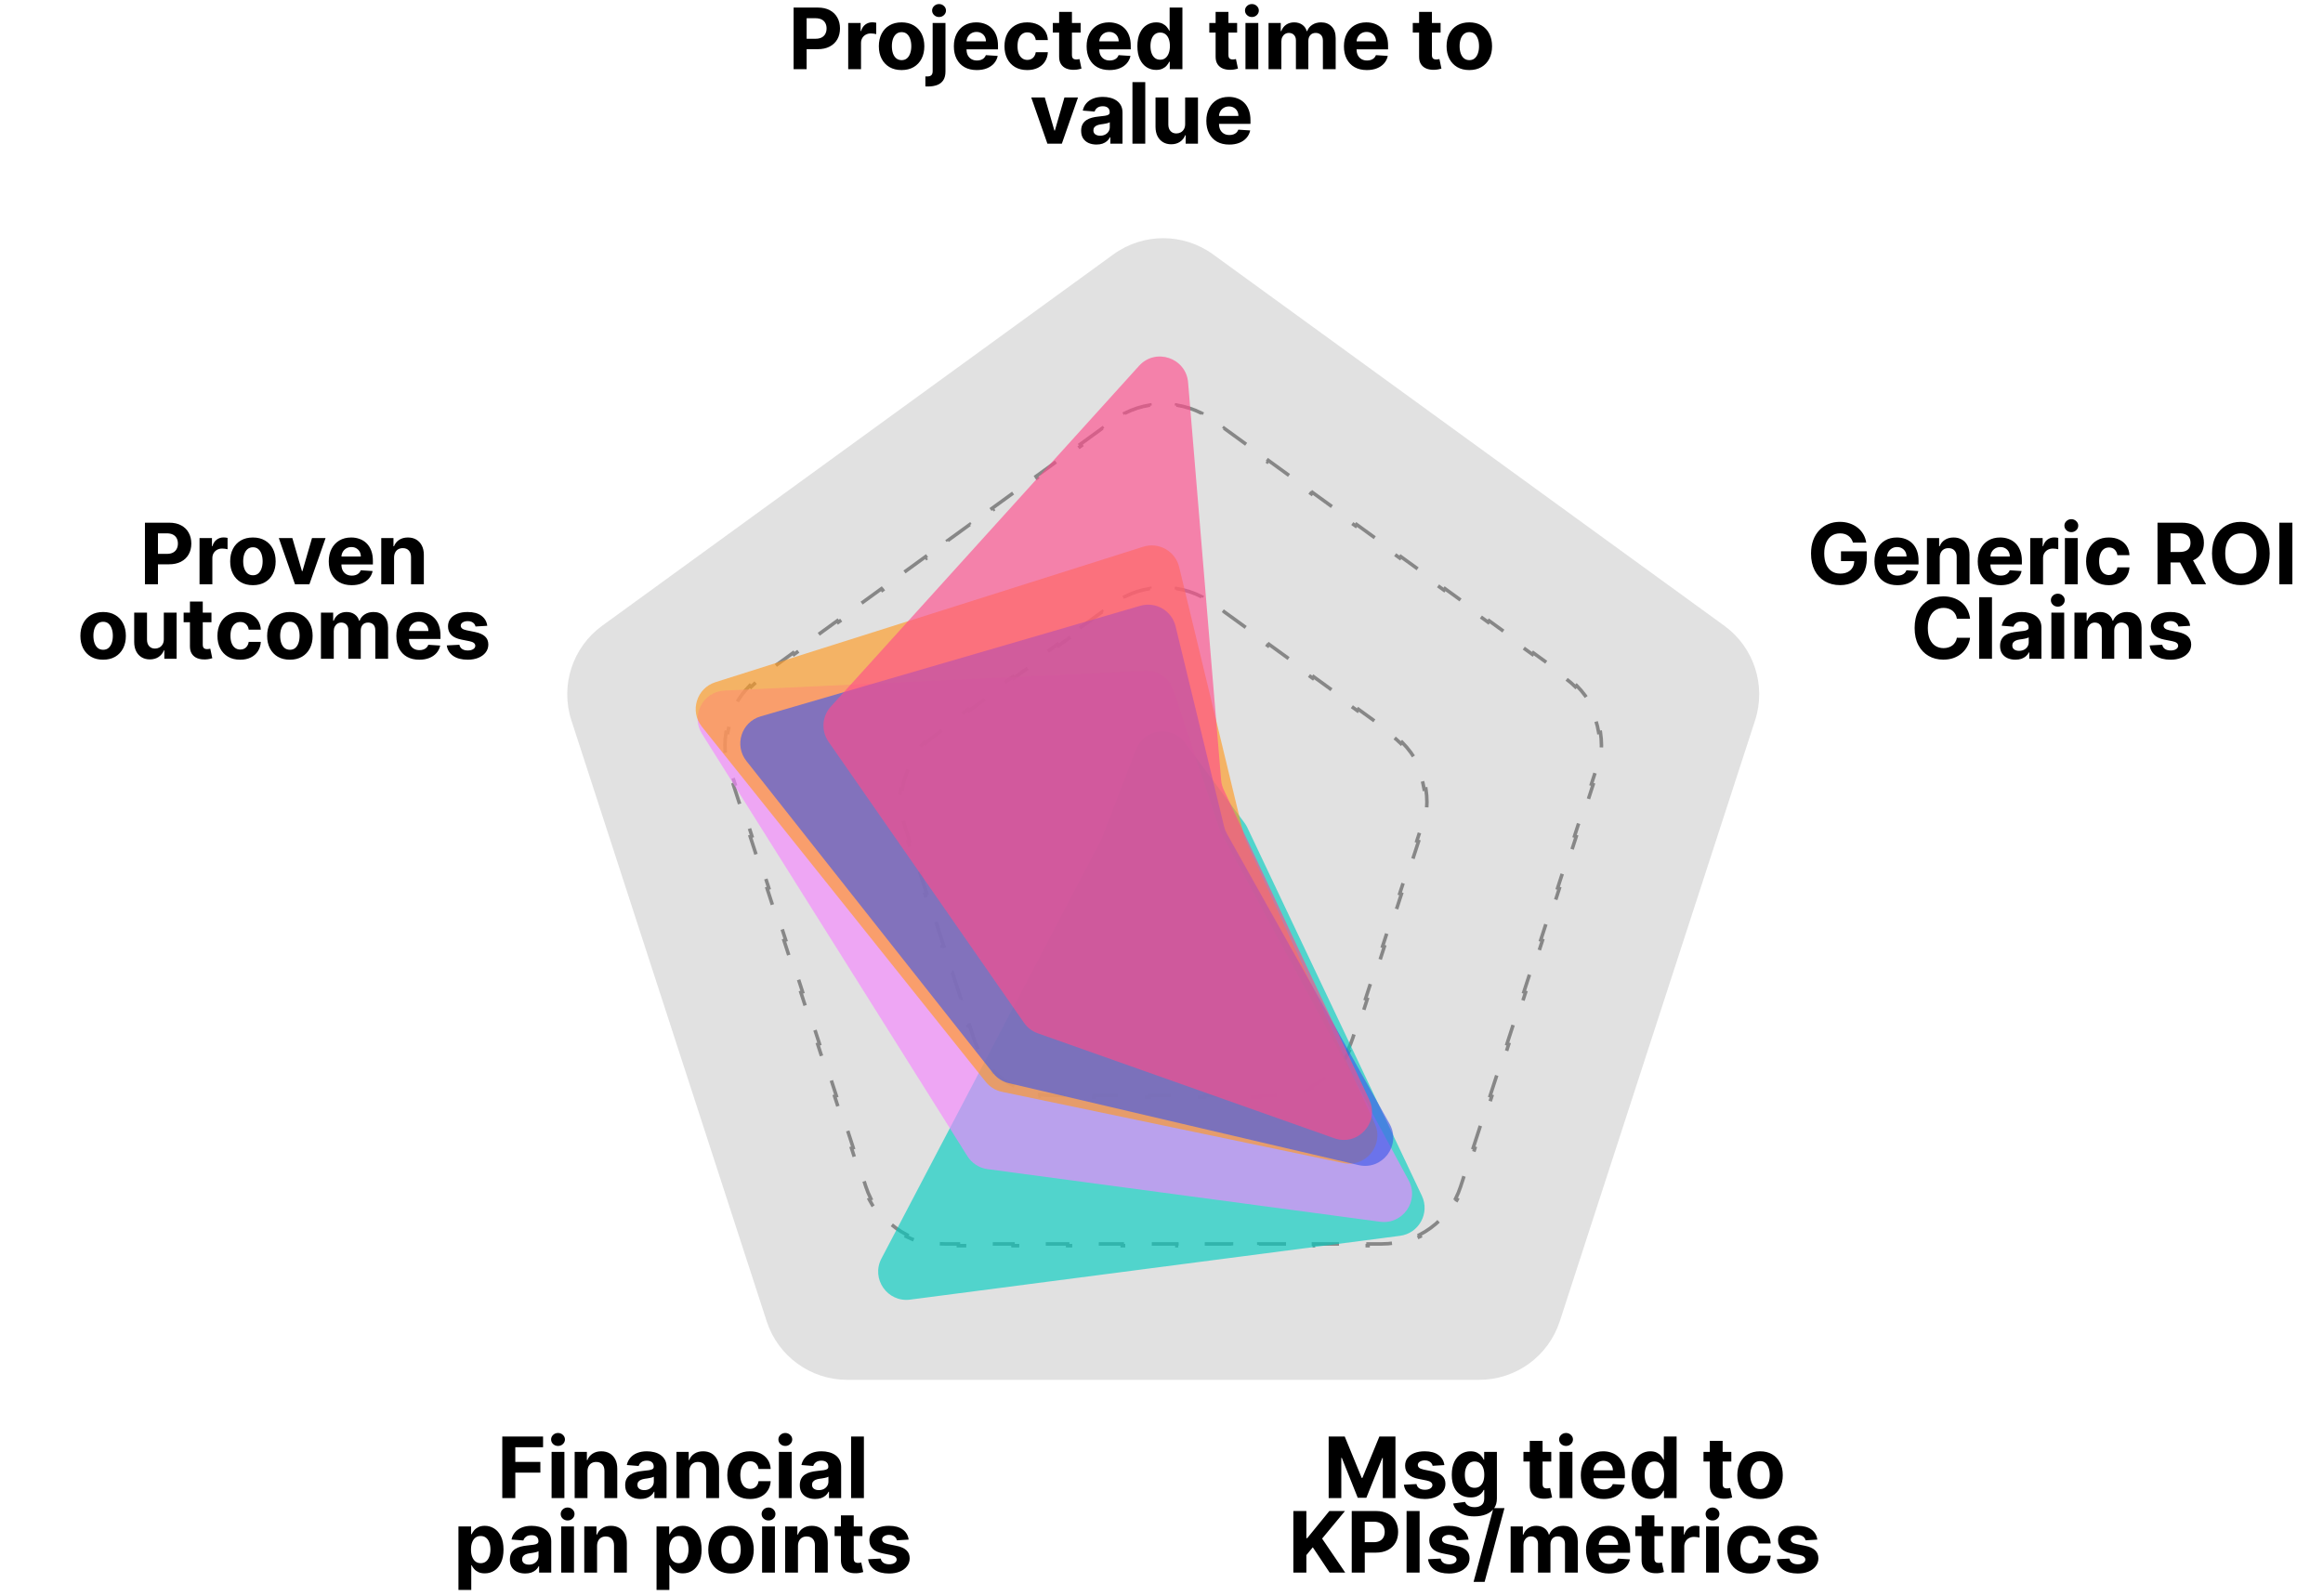 <svg width="374" height="257" viewBox="0 0 374 257" fill="none" xmlns="http://www.w3.org/2000/svg">
<path d="M127.77 11.137V1.22H131.682C132.435 1.22 133.075 1.363 133.605 1.651C134.134 1.935 134.538 2.33 134.815 2.837C135.096 3.341 135.237 3.922 135.237 4.58C135.237 5.239 135.095 5.82 134.811 6.323C134.526 6.827 134.115 7.219 133.576 7.5C133.04 7.781 132.391 7.921 131.629 7.921H129.135V6.241H131.29C131.694 6.241 132.026 6.172 132.288 6.033C132.552 5.891 132.749 5.696 132.878 5.447C133.011 5.195 133.077 4.906 133.077 4.58C133.077 4.251 133.011 3.964 132.878 3.718C132.749 3.47 132.552 3.278 132.288 3.142C132.023 3.003 131.687 2.934 131.28 2.934H129.867V11.137H127.77ZM136.56 11.137V3.699H138.56V4.997H138.637C138.773 4.535 139 4.186 139.32 3.951C139.64 3.712 140.008 3.592 140.424 3.592C140.527 3.592 140.639 3.599 140.758 3.612C140.878 3.625 140.983 3.642 141.073 3.665V5.495C140.976 5.466 140.842 5.44 140.671 5.418C140.5 5.395 140.343 5.384 140.201 5.384C139.898 5.384 139.627 5.45 139.388 5.583C139.152 5.712 138.965 5.892 138.826 6.125C138.691 6.357 138.623 6.625 138.623 6.929V11.137H136.56ZM145.154 11.282C144.402 11.282 143.751 11.122 143.202 10.803C142.657 10.48 142.236 10.031 141.939 9.456C141.642 8.879 141.493 8.209 141.493 7.447C141.493 6.679 141.642 6.007 141.939 5.432C142.236 4.855 142.657 4.406 143.202 4.086C143.751 3.763 144.402 3.602 145.154 3.602C145.906 3.602 146.555 3.763 147.1 4.086C147.649 4.406 148.072 4.855 148.369 5.432C148.666 6.007 148.815 6.679 148.815 7.447C148.815 8.209 148.666 8.879 148.369 9.456C148.072 10.031 147.649 10.48 147.1 10.803C146.555 11.122 145.906 11.282 145.154 11.282ZM145.164 9.684C145.506 9.684 145.791 9.587 146.021 9.393C146.25 9.197 146.423 8.929 146.539 8.59C146.658 8.251 146.718 7.865 146.718 7.432C146.718 7 146.658 6.614 146.539 6.275C146.423 5.936 146.25 5.668 146.021 5.471C145.791 5.274 145.506 5.176 145.164 5.176C144.818 5.176 144.528 5.274 144.292 5.471C144.059 5.668 143.884 5.936 143.764 6.275C143.648 6.614 143.59 7 143.59 7.432C143.59 7.865 143.648 8.251 143.764 8.59C143.884 8.929 144.059 9.197 144.292 9.393C144.528 9.587 144.818 9.684 145.164 9.684ZM150.156 3.699H152.219V11.505C152.219 12.079 152.106 12.544 151.88 12.899C151.654 13.254 151.329 13.514 150.907 13.679C150.487 13.844 149.985 13.926 149.401 13.926C149.33 13.926 149.262 13.924 149.197 13.921C149.129 13.921 149.058 13.919 148.984 13.916V12.304C149.039 12.307 149.087 12.309 149.129 12.309C149.168 12.312 149.21 12.313 149.255 12.313C149.588 12.313 149.82 12.242 149.953 12.1C150.088 11.961 150.156 11.752 150.156 11.471V3.699ZM151.183 2.74C150.879 2.74 150.618 2.638 150.398 2.435C150.179 2.228 150.069 1.981 150.069 1.694C150.069 1.41 150.179 1.166 150.398 0.963C150.618 0.756 150.879 0.653 151.183 0.653C151.492 0.653 151.756 0.756 151.972 0.963C152.191 1.166 152.301 1.41 152.301 1.694C152.301 1.981 152.191 2.228 151.972 2.435C151.756 2.638 151.492 2.74 151.183 2.74ZM157.261 11.282C156.496 11.282 155.837 11.127 155.285 10.817C154.736 10.504 154.314 10.062 154.017 9.49C153.72 8.916 153.571 8.236 153.571 7.452C153.571 6.687 153.72 6.015 154.017 5.437C154.314 4.859 154.732 4.409 155.271 4.086C155.813 3.763 156.449 3.602 157.179 3.602C157.669 3.602 158.126 3.681 158.549 3.839C158.975 3.994 159.346 4.228 159.663 4.541C159.982 4.855 160.231 5.248 160.409 5.723C160.586 6.194 160.675 6.746 160.675 7.379V7.946H154.394V6.667H158.733C158.733 6.37 158.668 6.107 158.539 5.878C158.41 5.649 158.231 5.47 158.002 5.34C157.776 5.208 157.513 5.142 157.213 5.142C156.899 5.142 156.622 5.215 156.38 5.36C156.141 5.502 155.954 5.694 155.818 5.936C155.682 6.175 155.613 6.441 155.61 6.735V7.95C155.61 8.318 155.678 8.636 155.813 8.904C155.952 9.172 156.147 9.379 156.399 9.524C156.651 9.669 156.949 9.742 157.295 9.742C157.524 9.742 157.734 9.71 157.924 9.645C158.115 9.581 158.278 9.484 158.413 9.355C158.549 9.226 158.652 9.067 158.723 8.88L160.631 9.006C160.534 9.464 160.336 9.865 160.036 10.207C159.739 10.546 159.354 10.811 158.883 11.001C158.415 11.188 157.874 11.282 157.261 11.282ZM165.382 11.282C164.62 11.282 163.964 11.121 163.416 10.798C162.87 10.472 162.45 10.02 162.157 9.442C161.866 8.864 161.721 8.199 161.721 7.447C161.721 6.685 161.868 6.017 162.161 5.442C162.458 4.864 162.88 4.414 163.425 4.091C163.971 3.765 164.62 3.602 165.372 3.602C166.021 3.602 166.589 3.72 167.076 3.955C167.564 4.191 167.95 4.522 168.234 4.948C168.518 5.374 168.674 5.875 168.703 6.449H166.757C166.702 6.078 166.557 5.779 166.321 5.553C166.089 5.324 165.784 5.21 165.406 5.21C165.086 5.21 164.807 5.297 164.568 5.471C164.332 5.642 164.148 5.892 164.016 6.222C163.884 6.551 163.818 6.95 163.818 7.418C163.818 7.892 163.882 8.296 164.011 8.628C164.144 8.961 164.329 9.214 164.568 9.389C164.807 9.563 165.086 9.65 165.406 9.65C165.641 9.65 165.853 9.602 166.04 9.505C166.231 9.408 166.387 9.268 166.51 9.084C166.636 8.896 166.718 8.672 166.757 8.41H168.703C168.671 8.979 168.516 9.479 168.239 9.912C167.964 10.341 167.585 10.677 167.101 10.919C166.616 11.161 166.043 11.282 165.382 11.282ZM173.98 3.699V5.248H169.501V3.699H173.98ZM170.518 1.917H172.581V8.851C172.581 9.042 172.61 9.19 172.668 9.297C172.726 9.4 172.807 9.473 172.91 9.515C173.017 9.556 173.139 9.577 173.278 9.577C173.375 9.577 173.472 9.569 173.569 9.553C173.666 9.534 173.74 9.519 173.792 9.51L174.116 11.045C174.013 11.077 173.867 11.114 173.68 11.156C173.493 11.201 173.265 11.229 172.997 11.238C172.5 11.258 172.064 11.192 171.69 11.04C171.319 10.888 171.03 10.652 170.823 10.333C170.617 10.013 170.515 9.61 170.518 9.122V1.917ZM178.634 11.282C177.869 11.282 177.21 11.127 176.658 10.817C176.109 10.504 175.687 10.062 175.39 9.49C175.093 8.916 174.944 8.236 174.944 7.452C174.944 6.687 175.093 6.015 175.39 5.437C175.687 4.859 176.105 4.409 176.644 4.086C177.186 3.763 177.822 3.602 178.552 3.602C179.042 3.602 179.499 3.681 179.922 3.839C180.348 3.994 180.719 4.228 181.036 4.541C181.355 4.855 181.604 5.248 181.781 5.723C181.959 6.194 182.048 6.746 182.048 7.379V7.946H175.767V6.667H180.106C180.106 6.37 180.041 6.107 179.912 5.878C179.783 5.649 179.604 5.47 179.375 5.34C179.149 5.208 178.886 5.142 178.586 5.142C178.272 5.142 177.995 5.215 177.753 5.36C177.514 5.502 177.327 5.694 177.191 5.936C177.055 6.175 176.986 6.441 176.983 6.735V7.95C176.983 8.318 177.05 8.636 177.186 8.904C177.325 9.172 177.52 9.379 177.772 9.524C178.024 9.669 178.322 9.742 178.668 9.742C178.897 9.742 179.107 9.71 179.297 9.645C179.488 9.581 179.651 9.484 179.786 9.355C179.922 9.226 180.025 9.067 180.096 8.88L182.004 9.006C181.907 9.464 181.709 9.865 181.409 10.207C181.112 10.546 180.727 10.811 180.256 11.001C179.788 11.188 179.247 11.282 178.634 11.282ZM186.135 11.258C185.57 11.258 185.058 11.113 184.6 10.822C184.145 10.528 183.783 10.097 183.515 9.529C183.25 8.958 183.118 8.257 183.118 7.427C183.118 6.575 183.255 5.867 183.53 5.302C183.804 4.734 184.169 4.309 184.624 4.028C185.082 3.744 185.584 3.602 186.13 3.602C186.546 3.602 186.893 3.673 187.171 3.815C187.452 3.954 187.678 4.128 187.849 4.338C188.023 4.545 188.156 4.748 188.246 4.948H188.309V1.22H190.367V11.137H188.333V9.945H188.246C188.149 10.152 188.012 10.357 187.834 10.56C187.66 10.761 187.433 10.927 187.152 11.059C186.874 11.192 186.535 11.258 186.135 11.258ZM186.788 9.616C187.121 9.616 187.402 9.526 187.631 9.345C187.863 9.161 188.041 8.904 188.164 8.575C188.29 8.246 188.353 7.86 188.353 7.418C188.353 6.976 188.291 6.591 188.169 6.265C188.046 5.939 187.868 5.687 187.636 5.51C187.403 5.332 187.121 5.244 186.788 5.244C186.45 5.244 186.164 5.336 185.931 5.52C185.699 5.704 185.523 5.959 185.404 6.285C185.284 6.611 185.224 6.988 185.224 7.418C185.224 7.85 185.284 8.233 185.404 8.565C185.526 8.895 185.702 9.153 185.931 9.34C186.164 9.524 186.45 9.616 186.788 9.616ZM199.175 3.699V5.248H194.696V3.699H199.175ZM195.713 1.917H197.776V8.851C197.776 9.042 197.805 9.19 197.863 9.297C197.921 9.4 198.002 9.473 198.105 9.515C198.212 9.556 198.334 9.577 198.473 9.577C198.57 9.577 198.667 9.569 198.764 9.553C198.86 9.534 198.935 9.519 198.986 9.51L199.311 11.045C199.208 11.077 199.062 11.114 198.875 11.156C198.688 11.201 198.46 11.229 198.192 11.238C197.695 11.258 197.259 11.192 196.885 11.04C196.514 10.888 196.225 10.652 196.018 10.333C195.811 10.013 195.71 9.61 195.713 9.122V1.917ZM200.519 11.137V3.699H202.582V11.137H200.519ZM201.555 2.74C201.249 2.74 200.985 2.638 200.766 2.435C200.55 2.228 200.442 1.981 200.442 1.694C200.442 1.41 200.55 1.166 200.766 0.963C200.985 0.756 201.249 0.653 201.555 0.653C201.862 0.653 202.123 0.756 202.34 0.963C202.559 1.166 202.669 1.41 202.669 1.694C202.669 1.981 202.559 2.228 202.34 2.435C202.123 2.638 201.862 2.74 201.555 2.74ZM204.234 11.137V3.699H206.2V5.011H206.287C206.442 4.575 206.701 4.232 207.062 3.98C207.424 3.728 207.856 3.602 208.36 3.602C208.87 3.602 209.304 3.73 209.663 3.985C210.021 4.236 210.26 4.579 210.379 5.011H210.457C210.608 4.585 210.883 4.244 211.28 3.989C211.68 3.731 212.153 3.602 212.699 3.602C213.393 3.602 213.956 3.823 214.389 4.265C214.825 4.704 215.042 5.327 215.042 6.135V11.137H212.984V6.541C212.984 6.128 212.875 5.818 212.655 5.612C212.436 5.405 212.161 5.302 211.832 5.302C211.457 5.302 211.165 5.421 210.956 5.66C210.746 5.896 210.641 6.207 210.641 6.595V11.137H208.641V6.498C208.641 6.133 208.536 5.842 208.326 5.626C208.119 5.41 207.847 5.302 207.508 5.302C207.279 5.302 207.072 5.36 206.888 5.476C206.707 5.589 206.563 5.749 206.457 5.955C206.35 6.159 206.297 6.398 206.297 6.672V11.137H204.234ZM220.062 11.282C219.296 11.282 218.638 11.127 218.086 10.817C217.537 10.504 217.114 10.062 216.817 9.49C216.52 8.916 216.372 8.236 216.372 7.452C216.372 6.687 216.52 6.015 216.817 5.437C217.114 4.859 217.532 4.409 218.071 4.086C218.614 3.763 219.25 3.602 219.979 3.602C220.47 3.602 220.927 3.681 221.35 3.839C221.776 3.994 222.147 4.228 222.463 4.541C222.783 4.855 223.032 5.248 223.209 5.723C223.387 6.194 223.475 6.746 223.475 7.379V7.946H217.195V6.667H221.534C221.534 6.37 221.469 6.107 221.34 5.878C221.211 5.649 221.032 5.47 220.802 5.34C220.576 5.208 220.313 5.142 220.013 5.142C219.7 5.142 219.422 5.215 219.18 5.36C218.941 5.502 218.754 5.694 218.619 5.936C218.483 6.175 218.414 6.441 218.41 6.735V7.95C218.41 8.318 218.478 8.636 218.614 8.904C218.753 9.172 218.948 9.379 219.2 9.524C219.451 9.669 219.75 9.742 220.095 9.742C220.325 9.742 220.535 9.71 220.725 9.645C220.915 9.581 221.078 9.484 221.214 9.355C221.35 9.226 221.453 9.067 221.524 8.88L223.432 9.006C223.335 9.464 223.136 9.865 222.836 10.207C222.539 10.546 222.155 10.811 221.684 11.001C221.216 11.188 220.675 11.282 220.062 11.282ZM231.934 3.699V5.248H227.455V3.699H231.934ZM228.472 1.917H230.534V8.851C230.534 9.042 230.563 9.19 230.622 9.297C230.68 9.4 230.76 9.473 230.864 9.515C230.97 9.556 231.093 9.577 231.232 9.577C231.329 9.577 231.425 9.569 231.522 9.553C231.619 9.534 231.693 9.519 231.745 9.51L232.069 11.045C231.966 11.077 231.821 11.114 231.634 11.156C231.446 11.201 231.219 11.229 230.951 11.238C230.454 11.258 230.018 11.192 229.643 11.04C229.272 10.888 228.983 10.652 228.777 10.333C228.57 10.013 228.468 9.61 228.472 9.122V1.917ZM236.558 11.282C235.806 11.282 235.156 11.122 234.607 10.803C234.061 10.48 233.64 10.031 233.343 9.456C233.046 8.879 232.897 8.209 232.897 7.447C232.897 6.679 233.046 6.007 233.343 5.432C233.64 4.855 234.061 4.406 234.607 4.086C235.156 3.763 235.806 3.602 236.558 3.602C237.31 3.602 237.959 3.763 238.505 4.086C239.054 4.406 239.477 4.855 239.774 5.432C240.071 6.007 240.219 6.679 240.219 7.447C240.219 8.209 240.071 8.879 239.774 9.456C239.477 10.031 239.054 10.48 238.505 10.803C237.959 11.122 237.31 11.282 236.558 11.282ZM236.568 9.684C236.91 9.684 237.196 9.587 237.425 9.393C237.654 9.197 237.827 8.929 237.943 8.59C238.063 8.251 238.122 7.865 238.122 7.432C238.122 7 238.063 6.614 237.943 6.275C237.827 5.936 237.654 5.668 237.425 5.471C237.196 5.274 236.91 5.176 236.568 5.176C236.223 5.176 235.932 5.274 235.696 5.471C235.464 5.668 235.288 5.936 235.169 6.275C235.052 6.614 234.994 7 234.994 7.432C234.994 7.865 235.052 8.251 235.169 8.59C235.288 8.929 235.464 9.197 235.696 9.393C235.932 9.587 236.223 9.684 236.568 9.684ZM173.556 15.699L170.956 23.137H168.631L166.031 15.699H168.21L169.755 21.021H169.832L171.372 15.699H173.556ZM176.533 23.277C176.058 23.277 175.636 23.195 175.264 23.03C174.893 22.862 174.599 22.615 174.383 22.289C174.17 21.96 174.063 21.55 174.063 21.059C174.063 20.646 174.139 20.299 174.291 20.018C174.443 19.737 174.649 19.511 174.911 19.34C175.172 19.169 175.469 19.04 175.802 18.953C176.138 18.866 176.489 18.804 176.857 18.769C177.29 18.724 177.639 18.682 177.903 18.643C178.168 18.601 178.36 18.54 178.48 18.459C178.599 18.378 178.659 18.259 178.659 18.101V18.072C178.659 17.765 178.562 17.528 178.368 17.36C178.178 17.192 177.907 17.108 177.555 17.108C177.183 17.108 176.888 17.19 176.669 17.355C176.449 17.516 176.304 17.72 176.233 17.965L174.325 17.81C174.422 17.358 174.612 16.968 174.896 16.638C175.18 16.306 175.547 16.051 175.995 15.873C176.447 15.692 176.97 15.602 177.564 15.602C177.978 15.602 178.373 15.65 178.751 15.747C179.132 15.844 179.469 15.994 179.763 16.198C180.06 16.401 180.294 16.663 180.465 16.982C180.636 17.298 180.722 17.678 180.722 18.12V23.137H178.765V22.105H178.707C178.588 22.338 178.428 22.543 178.228 22.72C178.028 22.895 177.787 23.032 177.506 23.132C177.225 23.229 176.901 23.277 176.533 23.277ZM177.124 21.854C177.427 21.854 177.695 21.794 177.928 21.674C178.16 21.552 178.342 21.387 178.475 21.18C178.607 20.974 178.673 20.74 178.673 20.478V19.689C178.609 19.731 178.52 19.77 178.407 19.805C178.297 19.837 178.173 19.868 178.034 19.897C177.895 19.923 177.756 19.947 177.618 19.97C177.479 19.989 177.353 20.007 177.24 20.023C176.998 20.059 176.786 20.115 176.606 20.193C176.425 20.27 176.284 20.375 176.184 20.507C176.084 20.636 176.034 20.798 176.034 20.992C176.034 21.272 176.136 21.487 176.339 21.636C176.546 21.781 176.807 21.854 177.124 21.854ZM184.385 13.22V23.137H182.322V13.22H184.385ZM190.807 19.97V15.699H192.87V23.137H190.889V21.786H190.812C190.644 22.221 190.365 22.572 189.974 22.837C189.587 23.101 189.114 23.234 188.555 23.234C188.058 23.234 187.621 23.121 187.243 22.895C186.865 22.669 186.57 22.347 186.357 21.931C186.147 21.515 186.041 21.016 186.037 20.435V15.699H188.1V20.067C188.103 20.506 188.221 20.853 188.454 21.108C188.686 21.363 188.998 21.49 189.388 21.49C189.637 21.49 189.869 21.434 190.086 21.321C190.302 21.205 190.476 21.034 190.609 20.808C190.744 20.582 190.81 20.302 190.807 19.97ZM197.91 23.282C197.144 23.282 196.486 23.127 195.934 22.817C195.385 22.504 194.962 22.062 194.665 21.49C194.368 20.916 194.22 20.236 194.22 19.452C194.22 18.687 194.368 18.015 194.665 17.437C194.962 16.859 195.38 16.409 195.919 16.086C196.462 15.763 197.098 15.602 197.827 15.602C198.318 15.602 198.775 15.681 199.198 15.839C199.624 15.994 199.995 16.228 200.311 16.541C200.631 16.855 200.88 17.248 201.057 17.723C201.235 18.194 201.323 18.746 201.323 19.379V19.946H195.043V18.667H199.382C199.382 18.37 199.317 18.107 199.188 17.878C199.059 17.649 198.88 17.47 198.65 17.34C198.424 17.208 198.161 17.142 197.861 17.142C197.548 17.142 197.27 17.215 197.028 17.36C196.789 17.502 196.602 17.694 196.467 17.936C196.331 18.175 196.262 18.441 196.258 18.735V19.95C196.258 20.319 196.326 20.636 196.462 20.904C196.601 21.172 196.796 21.379 197.048 21.524C197.299 21.669 197.598 21.742 197.943 21.742C198.173 21.742 198.383 21.71 198.573 21.645C198.763 21.581 198.926 21.484 199.062 21.355C199.198 21.226 199.301 21.067 199.372 20.88L201.28 21.006C201.183 21.465 200.984 21.865 200.684 22.207C200.387 22.546 200.003 22.811 199.532 23.001C199.064 23.188 198.523 23.282 197.91 23.282Z" fill="black"/>
<path d="M23.335 94.09V84.173H27.247C27.999 84.173 28.64 84.316 29.17 84.604C29.699 84.888 30.103 85.283 30.38 85.79C30.661 86.294 30.802 86.875 30.802 87.533C30.802 88.192 30.66 88.773 30.375 89.276C30.091 89.78 29.68 90.172 29.141 90.453C28.605 90.734 27.956 90.874 27.194 90.874H24.7V89.194H26.855C27.259 89.194 27.591 89.125 27.852 88.986C28.117 88.844 28.314 88.649 28.443 88.4C28.576 88.148 28.642 87.859 28.642 87.533C28.642 87.204 28.576 86.917 28.443 86.671C28.314 86.423 28.117 86.231 27.852 86.095C27.588 85.956 27.252 85.887 26.845 85.887H25.431V94.09H23.335ZM32.125 94.09V86.652H34.125V87.95H34.202C34.338 87.488 34.565 87.139 34.885 86.904C35.205 86.665 35.572 86.545 35.989 86.545C36.092 86.545 36.204 86.552 36.323 86.565C36.443 86.578 36.547 86.596 36.638 86.618V88.448C36.541 88.419 36.407 88.394 36.236 88.371C36.065 88.348 35.908 88.337 35.766 88.337C35.463 88.337 35.191 88.403 34.953 88.536C34.717 88.665 34.53 88.846 34.391 89.078C34.255 89.31 34.188 89.578 34.188 89.882V94.09H32.125ZM40.719 94.235C39.967 94.235 39.316 94.075 38.767 93.756C38.222 93.433 37.8 92.984 37.503 92.409C37.206 91.832 37.058 91.162 37.058 90.4C37.058 89.632 37.206 88.96 37.503 88.385C37.8 87.808 38.222 87.359 38.767 87.039C39.316 86.716 39.967 86.555 40.719 86.555C41.471 86.555 42.12 86.716 42.665 87.039C43.214 87.359 43.637 87.808 43.934 88.385C44.231 88.96 44.38 89.632 44.38 90.4C44.38 91.162 44.231 91.832 43.934 92.409C43.637 92.984 43.214 93.433 42.665 93.756C42.12 94.075 41.471 94.235 40.719 94.235ZM40.728 92.637C41.071 92.637 41.356 92.54 41.586 92.347C41.815 92.15 41.987 91.882 42.104 91.543C42.223 91.204 42.283 90.818 42.283 90.385C42.283 89.953 42.223 89.567 42.104 89.228C41.987 88.889 41.815 88.621 41.586 88.424C41.356 88.227 41.071 88.129 40.728 88.129C40.383 88.129 40.092 88.227 39.857 88.424C39.624 88.621 39.448 88.889 39.329 89.228C39.213 89.567 39.155 89.953 39.155 90.385C39.155 90.818 39.213 91.204 39.329 91.543C39.448 91.882 39.624 92.15 39.857 92.347C40.092 92.54 40.383 92.637 40.728 92.637ZM52.415 86.652L49.815 94.09H47.491L44.89 86.652H47.069L48.614 91.974H48.692L50.231 86.652H52.415ZM56.621 94.235C55.856 94.235 55.197 94.08 54.645 93.77C54.096 93.457 53.674 93.015 53.377 92.443C53.08 91.869 52.931 91.189 52.931 90.405C52.931 89.64 53.08 88.968 53.377 88.39C53.674 87.812 54.092 87.362 54.631 87.039C55.173 86.716 55.809 86.555 56.539 86.555C57.029 86.555 57.486 86.634 57.909 86.792C58.335 86.947 58.706 87.181 59.023 87.495C59.342 87.808 59.591 88.201 59.769 88.676C59.946 89.147 60.035 89.699 60.035 90.332V90.899H53.754V89.62H58.093C58.093 89.323 58.029 89.06 57.899 88.831C57.77 88.602 57.591 88.423 57.362 88.293C57.136 88.161 56.873 88.095 56.573 88.095C56.259 88.095 55.982 88.168 55.74 88.313C55.501 88.455 55.314 88.647 55.178 88.889C55.042 89.128 54.973 89.394 54.97 89.688V90.904C54.97 91.272 55.038 91.59 55.173 91.858C55.312 92.126 55.507 92.332 55.759 92.477C56.011 92.623 56.309 92.695 56.655 92.695C56.884 92.695 57.094 92.663 57.284 92.598C57.475 92.534 57.638 92.437 57.773 92.308C57.909 92.179 58.012 92.02 58.083 91.833L59.991 91.959C59.895 92.418 59.696 92.818 59.396 93.16C59.099 93.499 58.715 93.764 58.243 93.954C57.775 94.141 57.234 94.235 56.621 94.235ZM63.444 89.79V94.09H61.381V86.652H63.347V87.964H63.434C63.599 87.532 63.875 87.189 64.262 86.938C64.65 86.683 65.119 86.555 65.671 86.555C66.188 86.555 66.638 86.668 67.022 86.894C67.407 87.12 67.705 87.443 67.918 87.863C68.131 88.279 68.238 88.776 68.238 89.354V94.09H66.175V89.722C66.178 89.267 66.062 88.912 65.826 88.657C65.591 88.398 65.266 88.269 64.853 88.269C64.575 88.269 64.33 88.329 64.117 88.448C63.907 88.568 63.742 88.742 63.623 88.972C63.507 89.197 63.447 89.47 63.444 89.79ZM16.602 106.235C15.85 106.235 15.2 106.075 14.651 105.756C14.105 105.433 13.684 104.984 13.387 104.41C13.09 103.832 12.942 103.162 12.942 102.4C12.942 101.632 13.09 100.96 13.387 100.386C13.684 99.808 14.105 99.359 14.651 99.039C15.2 98.716 15.85 98.555 16.602 98.555C17.355 98.555 18.004 98.716 18.549 99.039C19.098 99.359 19.521 99.808 19.818 100.386C20.115 100.96 20.263 101.632 20.263 102.4C20.263 103.162 20.115 103.832 19.818 104.41C19.521 104.984 19.098 105.433 18.549 105.756C18.004 106.075 17.355 106.235 16.602 106.235ZM16.612 104.637C16.954 104.637 17.24 104.54 17.469 104.347C17.698 104.15 17.871 103.882 17.987 103.543C18.107 103.204 18.167 102.818 18.167 102.385C18.167 101.953 18.107 101.567 17.987 101.228C17.871 100.889 17.698 100.621 17.469 100.424C17.24 100.227 16.954 100.129 16.612 100.129C16.267 100.129 15.976 100.227 15.741 100.424C15.508 100.621 15.332 100.889 15.213 101.228C15.097 101.567 15.038 101.953 15.038 102.385C15.038 102.818 15.097 103.204 15.213 103.543C15.332 103.882 15.508 104.15 15.741 104.347C15.976 104.54 16.267 104.637 16.612 104.637ZM26.374 102.923V98.652H28.437V106.09H26.457V104.739H26.379C26.211 105.175 25.932 105.525 25.541 105.79C25.154 106.054 24.681 106.187 24.123 106.187C23.626 106.187 23.188 106.074 22.81 105.848C22.433 105.622 22.137 105.301 21.924 104.884C21.714 104.468 21.608 103.969 21.605 103.388V98.652H23.668V103.02C23.671 103.459 23.789 103.806 24.021 104.061C24.253 104.316 24.565 104.443 24.956 104.443C25.204 104.443 25.437 104.387 25.653 104.274C25.869 104.158 26.044 103.987 26.176 103.761C26.311 103.535 26.378 103.255 26.374 102.923ZM34.044 98.652V100.202H29.564V98.652H34.044ZM30.581 96.87H32.644V103.804C32.644 103.995 32.673 104.143 32.731 104.25C32.789 104.353 32.87 104.426 32.973 104.468C33.08 104.51 33.203 104.531 33.341 104.531C33.438 104.531 33.535 104.523 33.632 104.506C33.729 104.487 33.803 104.472 33.855 104.463L34.179 105.998C34.076 106.03 33.931 106.067 33.743 106.109C33.556 106.154 33.328 106.182 33.06 106.192C32.563 106.211 32.127 106.145 31.753 105.993C31.382 105.841 31.093 105.606 30.886 105.286C30.68 104.966 30.578 104.563 30.581 104.075V96.87ZM38.668 106.235C37.906 106.235 37.251 106.074 36.702 105.751C36.156 105.425 35.737 104.973 35.443 104.395C35.152 103.817 35.007 103.152 35.007 102.4C35.007 101.638 35.154 100.97 35.448 100.395C35.745 99.817 36.166 99.367 36.712 99.044C37.257 98.718 37.906 98.555 38.658 98.555C39.307 98.555 39.875 98.673 40.363 98.909C40.85 99.144 41.236 99.475 41.52 99.901C41.804 100.327 41.961 100.828 41.99 101.402H40.043C39.988 101.031 39.843 100.733 39.607 100.507C39.375 100.277 39.07 100.163 38.692 100.163C38.373 100.163 38.093 100.25 37.854 100.424C37.619 100.595 37.435 100.846 37.302 101.175C37.17 101.504 37.104 101.903 37.104 102.371C37.104 102.845 37.168 103.249 37.298 103.581C37.43 103.914 37.615 104.167 37.854 104.342C38.093 104.516 38.373 104.603 38.692 104.603C38.928 104.603 39.139 104.555 39.327 104.458C39.517 104.361 39.674 104.221 39.796 104.037C39.922 103.849 40.004 103.625 40.043 103.364H41.99C41.958 103.932 41.803 104.432 41.525 104.865C41.251 105.294 40.871 105.63 40.387 105.872C39.903 106.114 39.33 106.235 38.668 106.235ZM46.671 106.235C45.919 106.235 45.269 106.075 44.72 105.756C44.174 105.433 43.753 104.984 43.456 104.41C43.159 103.832 43.01 103.162 43.01 102.4C43.01 101.632 43.159 100.96 43.456 100.386C43.753 99.808 44.174 99.359 44.72 99.039C45.269 98.716 45.919 98.555 46.671 98.555C47.423 98.555 48.072 98.716 48.618 99.039C49.167 99.359 49.59 99.808 49.886 100.386C50.184 100.96 50.332 101.632 50.332 102.4C50.332 103.162 50.184 103.832 49.886 104.41C49.59 104.984 49.167 105.433 48.618 105.756C48.072 106.075 47.423 106.235 46.671 106.235ZM46.681 104.637C47.023 104.637 47.309 104.54 47.538 104.347C47.767 104.15 47.94 103.882 48.056 103.543C48.175 103.204 48.235 102.818 48.235 102.385C48.235 101.953 48.175 101.567 48.056 101.228C47.94 100.889 47.767 100.621 47.538 100.424C47.309 100.227 47.023 100.129 46.681 100.129C46.335 100.129 46.045 100.227 45.809 100.424C45.577 100.621 45.401 100.889 45.281 101.228C45.165 101.567 45.107 101.953 45.107 102.385C45.107 102.818 45.165 103.204 45.281 103.543C45.401 103.882 45.577 104.15 45.809 104.347C46.045 104.54 46.335 104.637 46.681 104.637ZM51.673 106.09V98.652H53.639V99.964H53.727C53.881 99.528 54.14 99.185 54.501 98.933C54.863 98.681 55.295 98.555 55.799 98.555C56.309 98.555 56.743 98.683 57.102 98.938C57.46 99.189 57.699 99.532 57.818 99.964H57.896C58.047 99.538 58.322 99.198 58.719 98.942C59.119 98.684 59.592 98.555 60.138 98.555C60.832 98.555 61.395 98.776 61.828 99.219C62.264 99.658 62.481 100.281 62.481 101.088V106.09H60.423V101.494C60.423 101.081 60.314 100.771 60.094 100.565C59.875 100.358 59.6 100.255 59.271 100.255C58.897 100.255 58.604 100.374 58.395 100.613C58.185 100.849 58.08 101.16 58.08 101.548V106.09H56.08V101.451C56.08 101.086 55.975 100.796 55.765 100.579C55.559 100.363 55.286 100.255 54.947 100.255C54.718 100.255 54.511 100.313 54.327 100.429C54.146 100.542 54.002 100.702 53.896 100.909C53.789 101.112 53.736 101.351 53.736 101.625V106.09H51.673ZM67.501 106.235C66.736 106.235 66.077 106.08 65.525 105.77C64.976 105.457 64.553 105.015 64.256 104.443C63.959 103.869 63.811 103.189 63.811 102.405C63.811 101.64 63.959 100.968 64.256 100.39C64.553 99.812 64.971 99.362 65.51 99.039C66.053 98.716 66.689 98.555 67.418 98.555C67.909 98.555 68.366 98.634 68.789 98.792C69.215 98.947 69.586 99.181 69.902 99.495C70.222 99.808 70.471 100.202 70.648 100.676C70.826 101.147 70.915 101.699 70.915 102.332V102.899H64.634V101.62H68.973C68.973 101.323 68.908 101.06 68.779 100.831C68.65 100.602 68.471 100.423 68.242 100.294C68.016 100.161 67.752 100.095 67.452 100.095C67.139 100.095 66.861 100.168 66.619 100.313C66.38 100.455 66.193 100.647 66.058 100.889C65.922 101.128 65.853 101.394 65.849 101.688V102.904C65.849 103.272 65.917 103.59 66.053 103.858C66.192 104.125 66.387 104.332 66.639 104.477C66.891 104.623 67.189 104.695 67.534 104.695C67.764 104.695 67.974 104.663 68.164 104.598C68.355 104.534 68.517 104.437 68.653 104.308C68.789 104.179 68.892 104.021 68.963 103.833L70.871 103.959C70.774 104.418 70.576 104.818 70.275 105.16C69.978 105.499 69.594 105.764 69.123 105.954C68.655 106.141 68.114 106.235 67.501 106.235ZM78.449 100.773L76.561 100.889C76.528 100.728 76.459 100.582 76.352 100.453C76.246 100.321 76.106 100.216 75.931 100.139C75.76 100.058 75.555 100.018 75.316 100.018C74.997 100.018 74.727 100.085 74.507 100.221C74.288 100.353 74.178 100.531 74.178 100.754C74.178 100.931 74.249 101.081 74.391 101.204C74.533 101.327 74.777 101.425 75.123 101.499L76.469 101.77C77.192 101.919 77.731 102.158 78.086 102.487C78.441 102.816 78.619 103.249 78.619 103.785C78.619 104.272 78.475 104.7 78.188 105.068C77.904 105.436 77.513 105.723 77.016 105.93C76.522 106.133 75.952 106.235 75.306 106.235C74.322 106.235 73.537 106.03 72.953 105.62C72.372 105.207 72.031 104.645 71.931 103.935L73.96 103.828C74.022 104.129 74.17 104.358 74.406 104.516C74.641 104.671 74.943 104.749 75.311 104.749C75.673 104.749 75.963 104.679 76.183 104.54C76.406 104.398 76.519 104.216 76.522 103.993C76.519 103.806 76.44 103.653 76.285 103.533C76.13 103.41 75.891 103.317 75.568 103.252L74.28 102.996C73.553 102.85 73.013 102.599 72.658 102.24C72.306 101.882 72.13 101.425 72.13 100.87C72.13 100.392 72.259 99.98 72.517 99.635C72.779 99.29 73.145 99.023 73.617 98.836C74.091 98.649 74.646 98.555 75.282 98.555C76.222 98.555 76.961 98.754 77.5 99.151C78.042 99.548 78.359 100.089 78.449 100.773Z" fill="black"/>
<path d="M80.867 241.246V231.329H87.433V233.058H82.963V235.421H86.997V237.149H82.963V241.246H80.867ZM88.805 241.246V233.808H90.867V241.246H88.805ZM89.841 232.849C89.534 232.849 89.271 232.748 89.052 232.544C88.835 232.338 88.727 232.091 88.727 231.803C88.727 231.519 88.835 231.276 89.052 231.072C89.271 230.866 89.534 230.762 89.841 230.762C90.147 230.762 90.409 230.866 90.625 231.072C90.845 231.276 90.955 231.519 90.955 231.803C90.955 232.091 90.845 232.338 90.625 232.544C90.409 232.748 90.147 232.849 89.841 232.849ZM94.583 236.946V241.246H92.52V233.808H94.486V235.121H94.573C94.738 234.688 95.014 234.346 95.401 234.094C95.788 233.839 96.258 233.711 96.81 233.711C97.327 233.711 97.777 233.824 98.161 234.05C98.545 234.276 98.844 234.599 99.057 235.019C99.27 235.435 99.377 235.932 99.377 236.51V241.246H97.314V236.878C97.317 236.423 97.201 236.068 96.965 235.813C96.73 235.555 96.405 235.426 95.992 235.426C95.714 235.426 95.469 235.485 95.256 235.605C95.046 235.724 94.881 235.899 94.762 236.128C94.646 236.354 94.586 236.626 94.583 236.946ZM103.123 241.387C102.649 241.387 102.226 241.304 101.855 241.14C101.484 240.972 101.19 240.725 100.973 240.399C100.76 240.069 100.654 239.659 100.654 239.169C100.654 238.756 100.73 238.408 100.881 238.128C101.033 237.847 101.24 237.621 101.501 237.45C101.763 237.279 102.06 237.149 102.392 237.062C102.728 236.975 103.08 236.914 103.448 236.878C103.88 236.833 104.229 236.791 104.494 236.752C104.759 236.71 104.951 236.649 105.07 236.568C105.19 236.488 105.249 236.368 105.249 236.21V236.181C105.249 235.874 105.152 235.637 104.959 235.469C104.768 235.301 104.497 235.217 104.145 235.217C103.774 235.217 103.479 235.3 103.259 235.464C103.04 235.626 102.894 235.829 102.823 236.074L100.915 235.919C101.012 235.468 101.203 235.077 101.487 234.748C101.771 234.415 102.137 234.16 102.586 233.983C103.038 233.802 103.561 233.711 104.155 233.711C104.568 233.711 104.964 233.76 105.341 233.857C105.722 233.953 106.06 234.104 106.353 234.307C106.65 234.51 106.884 234.772 107.055 235.091C107.227 235.408 107.312 235.787 107.312 236.229V241.246H105.356V240.215H105.298C105.178 240.447 105.018 240.652 104.818 240.83C104.618 241.004 104.378 241.141 104.097 241.241C103.816 241.338 103.491 241.387 103.123 241.387ZM103.714 239.963C104.018 239.963 104.286 239.903 104.518 239.784C104.75 239.661 104.933 239.496 105.065 239.29C105.198 239.083 105.264 238.849 105.264 238.588V237.798C105.199 237.84 105.11 237.879 104.997 237.915C104.888 237.947 104.763 237.977 104.625 238.007C104.486 238.032 104.347 238.057 104.208 238.079C104.069 238.099 103.943 238.116 103.83 238.132C103.588 238.168 103.377 238.224 103.196 238.302C103.015 238.379 102.875 238.484 102.775 238.617C102.675 238.746 102.625 238.907 102.625 239.101C102.625 239.382 102.726 239.596 102.93 239.745C103.136 239.89 103.398 239.963 103.714 239.963ZM110.975 236.946V241.246H108.912V233.808H110.878V235.121H110.966C111.13 234.688 111.406 234.346 111.794 234.094C112.181 233.839 112.651 233.711 113.203 233.711C113.719 233.711 114.17 233.824 114.554 234.05C114.938 234.276 115.237 234.599 115.45 235.019C115.663 235.435 115.769 235.932 115.769 236.51V241.246H113.706V236.878C113.71 236.423 113.593 236.068 113.358 235.813C113.122 235.555 112.798 235.426 112.384 235.426C112.107 235.426 111.861 235.485 111.648 235.605C111.439 235.724 111.274 235.899 111.155 236.128C111.038 236.354 110.979 236.626 110.975 236.946ZM120.756 241.391C119.994 241.391 119.339 241.23 118.79 240.907C118.244 240.581 117.824 240.129 117.531 239.551C117.24 238.973 117.095 238.308 117.095 237.556C117.095 236.794 117.242 236.126 117.536 235.551C117.833 234.974 118.254 234.523 118.799 234.2C119.345 233.874 119.994 233.711 120.746 233.711C121.395 233.711 121.963 233.829 122.451 234.065C122.938 234.301 123.324 234.631 123.608 235.058C123.892 235.484 124.049 235.984 124.078 236.559H122.131C122.076 236.187 121.931 235.889 121.695 235.663C121.463 235.434 121.158 235.319 120.78 235.319C120.46 235.319 120.181 235.406 119.942 235.581C119.707 235.752 119.523 236.002 119.39 236.331C119.258 236.66 119.192 237.059 119.192 237.527C119.192 238.002 119.256 238.405 119.385 238.738C119.518 239.07 119.703 239.324 119.942 239.498C120.181 239.672 120.46 239.759 120.78 239.759C121.016 239.759 121.227 239.711 121.414 239.614C121.605 239.517 121.761 239.377 121.884 239.193C122.01 239.006 122.092 238.781 122.131 238.52H124.078C124.045 239.088 123.89 239.588 123.613 240.021C123.338 240.45 122.959 240.786 122.475 241.028C121.991 241.27 121.417 241.391 120.756 241.391ZM125.398 241.246V233.808H127.461V241.246H125.398ZM126.435 232.849C126.128 232.849 125.865 232.748 125.645 232.544C125.429 232.338 125.321 232.091 125.321 231.803C125.321 231.519 125.429 231.276 125.645 231.072C125.865 230.866 126.128 230.762 126.435 230.762C126.741 230.762 127.003 230.866 127.219 231.072C127.439 231.276 127.548 231.519 127.548 231.803C127.548 232.091 127.439 232.338 127.219 232.544C127.003 232.748 126.741 232.849 126.435 232.849ZM131.235 241.387C130.76 241.387 130.337 241.304 129.966 241.14C129.595 240.972 129.301 240.725 129.085 240.399C128.871 240.069 128.765 239.659 128.765 239.169C128.765 238.756 128.841 238.408 128.993 238.128C129.144 237.847 129.351 237.621 129.612 237.45C129.874 237.279 130.171 237.149 130.503 237.062C130.839 236.975 131.191 236.914 131.559 236.878C131.992 236.833 132.34 236.791 132.605 236.752C132.87 236.71 133.062 236.649 133.181 236.568C133.301 236.488 133.36 236.368 133.36 236.21V236.181C133.36 235.874 133.264 235.637 133.07 235.469C132.879 235.301 132.608 235.217 132.256 235.217C131.885 235.217 131.59 235.3 131.37 235.464C131.151 235.626 131.005 235.829 130.934 236.074L129.026 235.919C129.123 235.468 129.314 235.077 129.598 234.748C129.882 234.415 130.248 234.16 130.697 233.983C131.149 233.802 131.672 233.711 132.266 233.711C132.679 233.711 133.075 233.76 133.452 233.857C133.833 233.953 134.171 234.104 134.464 234.307C134.761 234.51 134.995 234.772 135.167 235.091C135.338 235.408 135.423 235.787 135.423 236.229V241.246H133.467V240.215H133.409C133.289 240.447 133.13 240.652 132.929 240.83C132.729 241.004 132.489 241.141 132.208 241.241C131.927 241.338 131.603 241.387 131.235 241.387ZM131.825 239.963C132.129 239.963 132.397 239.903 132.629 239.784C132.862 239.661 133.044 239.496 133.176 239.29C133.309 239.083 133.375 238.849 133.375 238.588V237.798C133.31 237.84 133.222 237.879 133.109 237.915C132.999 237.947 132.875 237.977 132.736 238.007C132.597 238.032 132.458 238.057 132.319 238.079C132.18 238.099 132.055 238.116 131.942 238.132C131.699 238.168 131.488 238.224 131.307 238.302C131.126 238.379 130.986 238.484 130.886 238.617C130.786 238.746 130.736 238.907 130.736 239.101C130.736 239.382 130.837 239.596 131.041 239.745C131.247 239.89 131.509 239.963 131.825 239.963ZM139.086 231.329V241.246H137.024V231.329H139.086ZM73.81 256.035V245.808H75.844V247.058H75.936C76.026 246.857 76.157 246.654 76.328 246.447C76.503 246.238 76.728 246.063 77.006 245.924C77.287 245.782 77.636 245.711 78.052 245.711C78.594 245.711 79.095 245.853 79.553 246.138C80.012 246.418 80.378 246.843 80.653 247.411C80.927 247.976 81.064 248.685 81.064 249.537C81.064 250.367 80.93 251.067 80.662 251.638C80.397 252.207 80.036 252.638 79.578 252.931C79.122 253.222 78.612 253.367 78.047 253.367C77.647 253.367 77.306 253.301 77.025 253.169C76.748 253.036 76.52 252.87 76.343 252.67C76.165 252.466 76.03 252.261 75.936 252.055H75.873V256.035H73.81ZM75.829 249.527C75.829 249.969 75.891 250.355 76.013 250.684C76.136 251.014 76.314 251.27 76.546 251.454C76.779 251.635 77.061 251.726 77.394 251.726C77.729 251.726 78.013 251.634 78.246 251.45C78.478 251.262 78.654 251.004 78.774 250.675C78.896 250.342 78.958 249.96 78.958 249.527C78.958 249.098 78.898 248.72 78.778 248.394C78.659 248.068 78.483 247.813 78.251 247.629C78.018 247.445 77.733 247.353 77.394 247.353C77.058 247.353 76.774 247.442 76.541 247.619C76.312 247.797 76.136 248.049 76.013 248.375C75.891 248.701 75.829 249.085 75.829 249.527ZM84.56 253.387C84.086 253.387 83.663 253.304 83.292 253.14C82.92 252.972 82.626 252.725 82.41 252.399C82.197 252.069 82.091 251.659 82.091 251.169C82.091 250.756 82.166 250.408 82.318 250.128C82.47 249.847 82.677 249.621 82.938 249.45C83.2 249.279 83.496 249.149 83.829 249.062C84.165 248.975 84.517 248.914 84.885 248.878C85.317 248.833 85.666 248.791 85.931 248.752C86.195 248.71 86.387 248.649 86.507 248.568C86.626 248.488 86.686 248.368 86.686 248.21V248.181C86.686 247.874 86.589 247.637 86.395 247.469C86.205 247.301 85.934 247.217 85.582 247.217C85.211 247.217 84.915 247.3 84.696 247.464C84.476 247.626 84.331 247.829 84.26 248.074L82.352 247.919C82.449 247.468 82.639 247.077 82.924 246.748C83.208 246.415 83.574 246.16 84.023 245.983C84.475 245.802 84.998 245.711 85.592 245.711C86.005 245.711 86.4 245.76 86.778 245.857C87.159 245.953 87.496 246.104 87.79 246.307C88.087 246.51 88.321 246.772 88.492 247.091C88.663 247.408 88.749 247.787 88.749 248.229V253.246H86.793V252.215H86.734C86.615 252.447 86.455 252.652 86.255 252.83C86.055 253.004 85.814 253.141 85.534 253.241C85.253 253.338 84.928 253.387 84.56 253.387ZM85.151 251.963C85.454 251.963 85.722 251.903 85.955 251.784C86.187 251.661 86.37 251.496 86.502 251.29C86.634 251.083 86.701 250.849 86.701 250.588V249.798C86.636 249.84 86.547 249.879 86.434 249.915C86.325 249.947 86.2 249.977 86.061 250.007C85.923 250.032 85.784 250.057 85.645 250.079C85.506 250.099 85.38 250.116 85.267 250.132C85.025 250.168 84.814 250.224 84.633 250.302C84.452 250.379 84.312 250.484 84.212 250.617C84.112 250.746 84.061 250.907 84.061 251.101C84.061 251.382 84.163 251.596 84.367 251.745C84.573 251.89 84.835 251.963 85.151 251.963ZM90.349 253.246V245.808H92.412V253.246H90.349ZM91.386 244.849C91.079 244.849 90.816 244.748 90.596 244.544C90.38 244.338 90.272 244.091 90.272 243.803C90.272 243.519 90.38 243.276 90.596 243.072C90.816 242.866 91.079 242.762 91.386 242.762C91.692 242.762 91.954 242.866 92.17 243.072C92.389 243.276 92.499 243.519 92.499 243.803C92.499 244.091 92.389 244.338 92.17 244.544C91.954 244.748 91.692 244.849 91.386 244.849ZM96.127 248.946V253.246H94.065V245.808H96.031V247.121H96.118C96.282 246.688 96.558 246.346 96.946 246.094C97.333 245.839 97.803 245.711 98.355 245.711C98.871 245.711 99.322 245.824 99.706 246.05C100.09 246.276 100.389 246.599 100.602 247.019C100.815 247.435 100.921 247.932 100.921 248.51V253.246H98.859V248.878C98.862 248.423 98.746 248.068 98.51 247.813C98.274 247.555 97.95 247.426 97.537 247.426C97.259 247.426 97.014 247.485 96.8 247.605C96.591 247.724 96.426 247.899 96.307 248.128C96.19 248.354 96.131 248.626 96.127 248.946ZM105.703 256.035V245.808H107.737V247.058H107.829C107.919 246.857 108.05 246.654 108.221 246.447C108.396 246.238 108.622 246.063 108.899 245.924C109.18 245.782 109.529 245.711 109.945 245.711C110.487 245.711 110.988 245.853 111.446 246.138C111.905 246.418 112.271 246.843 112.545 247.411C112.82 247.976 112.957 248.685 112.957 249.537C112.957 250.367 112.823 251.067 112.555 251.638C112.29 252.207 111.929 252.638 111.47 252.931C111.015 253.222 110.505 253.367 109.94 253.367C109.54 253.367 109.199 253.301 108.919 253.169C108.641 253.036 108.413 252.87 108.236 252.67C108.058 252.466 107.923 252.261 107.829 252.055H107.766V256.035H105.703ZM107.722 249.527C107.722 249.969 107.784 250.355 107.906 250.684C108.029 251.014 108.207 251.27 108.439 251.454C108.672 251.635 108.954 251.726 109.287 251.726C109.622 251.726 109.906 251.634 110.139 251.45C110.371 251.262 110.547 251.004 110.667 250.675C110.789 250.342 110.851 249.96 110.851 249.527C110.851 249.098 110.791 248.72 110.671 248.394C110.552 248.068 110.376 247.813 110.144 247.629C109.911 247.445 109.626 247.353 109.287 247.353C108.951 247.353 108.667 247.442 108.434 247.619C108.205 247.797 108.029 248.049 107.906 248.375C107.784 248.701 107.722 249.085 107.722 249.527ZM117.693 253.391C116.941 253.391 116.29 253.232 115.741 252.912C115.196 252.589 114.775 252.14 114.478 251.566C114.181 250.988 114.032 250.318 114.032 249.556C114.032 248.788 114.181 248.116 114.478 247.542C114.775 246.964 115.196 246.515 115.741 246.196C116.29 245.873 116.941 245.711 117.693 245.711C118.445 245.711 119.094 245.873 119.64 246.196C120.188 246.515 120.611 246.964 120.908 247.542C121.205 248.116 121.354 248.788 121.354 249.556C121.354 250.318 121.205 250.988 120.908 251.566C120.611 252.14 120.188 252.589 119.64 252.912C119.094 253.232 118.445 253.391 117.693 253.391ZM117.703 251.793C118.045 251.793 118.33 251.697 118.56 251.503C118.789 251.306 118.962 251.038 119.078 250.699C119.197 250.36 119.257 249.974 119.257 249.542C119.257 249.109 119.197 248.723 119.078 248.384C118.962 248.045 118.789 247.777 118.56 247.581C118.33 247.384 118.045 247.285 117.703 247.285C117.357 247.285 117.067 247.384 116.831 247.581C116.599 247.777 116.423 248.045 116.303 248.384C116.187 248.723 116.129 249.109 116.129 249.542C116.129 249.974 116.187 250.36 116.303 250.699C116.423 251.038 116.599 251.306 116.831 251.503C117.067 251.697 117.357 251.793 117.703 251.793ZM122.695 253.246V245.808H124.758V253.246H122.695ZM123.731 244.849C123.425 244.849 123.162 244.748 122.942 244.544C122.726 244.338 122.618 244.091 122.618 243.803C122.618 243.519 122.726 243.276 122.942 243.072C123.162 242.866 123.425 242.762 123.731 242.762C124.038 242.762 124.3 242.866 124.516 243.072C124.735 243.276 124.845 243.519 124.845 243.803C124.845 244.091 124.735 244.338 124.516 244.544C124.3 244.748 124.038 244.849 123.731 244.849ZM128.473 248.946V253.246H126.41V245.808H128.376V247.121H128.464C128.628 246.688 128.904 246.346 129.292 246.094C129.679 245.839 130.149 245.711 130.701 245.711C131.217 245.711 131.668 245.824 132.052 246.05C132.436 246.276 132.734 246.599 132.948 247.019C133.161 247.435 133.267 247.932 133.267 248.51V253.246H131.204V248.878C131.208 248.423 131.091 248.068 130.856 247.813C130.62 247.555 130.296 247.426 129.882 247.426C129.605 247.426 129.359 247.485 129.146 247.605C128.936 247.724 128.772 247.899 128.652 248.128C128.536 248.354 128.476 248.626 128.473 248.946ZM138.849 245.808V247.358H134.37V245.808H138.849ZM135.387 244.026H137.45V250.96C137.45 251.151 137.479 251.299 137.537 251.406C137.595 251.509 137.676 251.582 137.779 251.624C137.886 251.666 138.008 251.687 138.147 251.687C138.244 251.687 138.341 251.679 138.438 251.663C138.534 251.643 138.609 251.629 138.66 251.619L138.985 253.154C138.881 253.186 138.736 253.223 138.549 253.265C138.362 253.311 138.134 253.338 137.866 253.348C137.369 253.367 136.933 253.301 136.559 253.149C136.188 252.998 135.899 252.762 135.692 252.442C135.485 252.123 135.384 251.719 135.387 251.232V244.026ZM146.288 247.929L144.4 248.045C144.367 247.884 144.298 247.739 144.192 247.61C144.085 247.477 143.945 247.372 143.77 247.295C143.599 247.214 143.394 247.174 143.155 247.174C142.836 247.174 142.566 247.242 142.347 247.377C142.127 247.51 142.017 247.687 142.017 247.91C142.017 248.087 142.088 248.237 142.23 248.36C142.372 248.483 142.616 248.581 142.962 248.656L144.308 248.927C145.031 249.075 145.57 249.314 145.925 249.643C146.28 249.973 146.458 250.405 146.458 250.941C146.458 251.429 146.314 251.856 146.027 252.224C145.743 252.592 145.352 252.88 144.855 253.086C144.361 253.29 143.791 253.391 143.146 253.391C142.161 253.391 141.376 253.186 140.792 252.776C140.211 252.363 139.871 251.801 139.77 251.091L141.799 250.985C141.861 251.285 142.009 251.514 142.245 251.672C142.481 251.827 142.782 251.905 143.15 251.905C143.512 251.905 143.803 251.835 144.022 251.697C144.245 251.554 144.358 251.372 144.361 251.149C144.358 250.962 144.279 250.809 144.124 250.689C143.969 250.567 143.73 250.473 143.407 250.408L142.119 250.152C141.393 250.007 140.852 249.755 140.497 249.396C140.145 249.038 139.969 248.581 139.969 248.026C139.969 247.548 140.098 247.137 140.356 246.791C140.618 246.446 140.984 246.179 141.456 245.992C141.93 245.805 142.485 245.711 143.121 245.711C144.061 245.711 144.8 245.91 145.339 246.307C145.882 246.704 146.198 247.245 146.288 247.929Z" fill="black"/>
<path d="M213.914 231.329H216.5L219.231 237.992H219.347L222.078 231.329H224.664V241.246H222.63V234.791H222.548L219.981 241.198H218.596L216.03 234.767H215.948V241.246H213.914V231.329ZM232.541 235.929L230.653 236.045C230.62 235.884 230.551 235.739 230.444 235.61C230.338 235.477 230.198 235.372 230.023 235.295C229.852 235.214 229.647 235.174 229.408 235.174C229.089 235.174 228.819 235.242 228.6 235.377C228.38 235.51 228.27 235.687 228.27 235.91C228.27 236.087 228.341 236.237 228.483 236.36C228.625 236.483 228.869 236.581 229.215 236.656L230.561 236.927C231.284 237.075 231.823 237.314 232.178 237.643C232.533 237.973 232.711 238.405 232.711 238.941C232.711 239.429 232.567 239.856 232.28 240.224C231.996 240.592 231.605 240.88 231.108 241.086C230.614 241.29 230.044 241.391 229.399 241.391C228.414 241.391 227.629 241.186 227.045 240.776C226.464 240.363 226.123 239.801 226.023 239.091L228.052 238.985C228.114 239.285 228.262 239.514 228.498 239.672C228.733 239.827 229.035 239.905 229.403 239.905C229.765 239.905 230.055 239.835 230.275 239.697C230.498 239.554 230.611 239.372 230.614 239.149C230.611 238.962 230.532 238.809 230.377 238.689C230.222 238.567 229.983 238.473 229.66 238.408L228.372 238.152C227.646 238.007 227.105 237.755 226.75 237.396C226.398 237.038 226.222 236.581 226.222 236.026C226.222 235.548 226.351 235.137 226.609 234.791C226.871 234.446 227.237 234.179 227.709 233.992C228.183 233.805 228.738 233.711 229.374 233.711C230.314 233.711 231.053 233.91 231.592 234.307C232.134 234.704 232.451 235.245 232.541 235.929ZM237.361 244.19C236.692 244.19 236.119 244.098 235.642 243.914C235.167 243.733 234.789 243.486 234.508 243.173C234.228 242.86 234.045 242.508 233.961 242.118L235.869 241.861C235.927 242.01 236.019 242.148 236.145 242.278C236.271 242.407 236.437 242.51 236.644 242.587C236.854 242.668 237.109 242.708 237.409 242.708C237.858 242.708 238.227 242.599 238.518 242.379C238.812 242.163 238.959 241.8 238.959 241.29V239.929H238.871C238.781 240.136 238.645 240.331 238.465 240.515C238.284 240.699 238.051 240.849 237.767 240.965C237.483 241.081 237.144 241.14 236.75 241.14C236.192 241.14 235.683 241.01 235.225 240.752C234.77 240.491 234.407 240.092 234.136 239.556C233.868 239.017 233.734 238.336 233.734 237.513C233.734 236.67 233.871 235.966 234.145 235.401C234.42 234.836 234.784 234.414 235.24 234.133C235.698 233.852 236.2 233.711 236.746 233.711C237.162 233.711 237.511 233.782 237.792 233.924C238.072 234.063 238.298 234.238 238.469 234.447C238.644 234.654 238.778 234.857 238.871 235.058H238.949V233.808H240.997V241.319C240.997 241.951 240.842 242.481 240.532 242.907C240.222 243.333 239.793 243.653 239.244 243.866C238.699 244.082 238.071 244.19 237.361 244.19ZM237.404 239.59C237.737 239.59 238.018 239.508 238.247 239.343C238.479 239.175 238.657 238.936 238.779 238.626C238.905 238.313 238.968 237.939 238.968 237.503C238.968 237.067 238.907 236.689 238.784 236.37C238.662 236.047 238.484 235.797 238.252 235.619C238.019 235.442 237.737 235.353 237.404 235.353C237.065 235.353 236.779 235.445 236.547 235.629C236.315 235.81 236.139 236.062 236.019 236.384C235.9 236.707 235.84 237.08 235.84 237.503C235.84 237.932 235.9 238.304 236.019 238.617C236.142 238.927 236.318 239.167 236.547 239.338C236.779 239.506 237.065 239.59 237.404 239.59ZM249.751 233.808V235.358H245.272V233.808H249.751ZM246.289 232.026H248.352V238.96C248.352 239.151 248.381 239.299 248.439 239.406C248.497 239.509 248.577 239.582 248.681 239.624C248.787 239.666 248.91 239.687 249.049 239.687C249.146 239.687 249.243 239.679 249.339 239.663C249.436 239.643 249.51 239.629 249.562 239.619L249.887 241.154C249.783 241.186 249.638 241.223 249.451 241.265C249.263 241.311 249.036 241.338 248.768 241.348C248.271 241.367 247.835 241.301 247.461 241.149C247.089 240.998 246.8 240.762 246.594 240.442C246.387 240.123 246.285 239.719 246.289 239.232V232.026ZM251.095 241.246V233.808H253.158V241.246H251.095ZM252.131 232.849C251.824 232.849 251.561 232.748 251.342 232.544C251.125 232.338 251.017 232.091 251.017 231.803C251.017 231.519 251.125 231.276 251.342 231.072C251.561 230.866 251.824 230.762 252.131 230.762C252.438 230.762 252.699 230.866 252.915 231.072C253.135 231.276 253.245 231.519 253.245 231.803C253.245 232.091 253.135 232.338 252.915 232.544C252.699 232.748 252.438 232.849 252.131 232.849ZM258.2 241.391C257.435 241.391 256.776 241.236 256.224 240.926C255.675 240.613 255.252 240.171 254.955 239.6C254.658 239.025 254.51 238.346 254.51 237.561C254.51 236.796 254.658 236.124 254.955 235.547C255.252 234.969 255.67 234.518 256.209 234.196C256.752 233.873 257.388 233.711 258.117 233.711C258.608 233.711 259.065 233.79 259.488 233.949C259.914 234.104 260.285 234.338 260.601 234.651C260.921 234.964 261.17 235.358 261.347 235.832C261.525 236.304 261.614 236.856 261.614 237.488V238.055H255.333V236.777H259.672C259.672 236.48 259.607 236.216 259.478 235.987C259.349 235.758 259.17 235.579 258.941 235.45C258.715 235.317 258.451 235.251 258.151 235.251C257.838 235.251 257.56 235.324 257.318 235.469C257.079 235.611 256.892 235.803 256.757 236.045C256.621 236.284 256.552 236.551 256.548 236.844V238.06C256.548 238.428 256.616 238.746 256.752 239.014C256.891 239.282 257.086 239.488 257.338 239.634C257.59 239.779 257.888 239.851 258.234 239.851C258.463 239.851 258.673 239.819 258.863 239.755C259.054 239.69 259.217 239.593 259.352 239.464C259.488 239.335 259.591 239.177 259.662 238.99L261.57 239.115C261.473 239.574 261.275 239.974 260.974 240.316C260.677 240.655 260.293 240.92 259.822 241.111C259.354 241.298 258.813 241.391 258.2 241.391ZM265.7 241.367C265.136 241.367 264.624 241.222 264.165 240.931C263.71 240.638 263.349 240.207 263.081 239.638C262.816 239.067 262.684 238.367 262.684 237.537C262.684 236.685 262.821 235.976 263.095 235.411C263.37 234.843 263.734 234.418 264.19 234.138C264.648 233.853 265.15 233.711 265.696 233.711C266.112 233.711 266.459 233.782 266.737 233.924C267.018 234.063 267.244 234.238 267.415 234.447C267.589 234.654 267.721 234.857 267.812 235.058H267.875V231.329H269.933V241.246H267.899V240.055H267.812C267.715 240.261 267.578 240.466 267.4 240.67C267.226 240.87 266.998 241.036 266.717 241.169C266.44 241.301 266.101 241.367 265.7 241.367ZM266.354 239.726C266.687 239.726 266.968 239.635 267.197 239.454C267.429 239.27 267.607 239.014 267.729 238.684C267.855 238.355 267.918 237.969 267.918 237.527C267.918 237.085 267.857 236.701 267.734 236.375C267.612 236.049 267.434 235.797 267.202 235.619C266.969 235.442 266.687 235.353 266.354 235.353C266.015 235.353 265.73 235.445 265.497 235.629C265.265 235.813 265.089 236.068 264.969 236.394C264.85 236.72 264.79 237.098 264.79 237.527C264.79 237.96 264.85 238.342 264.969 238.675C265.092 239.004 265.268 239.262 265.497 239.45C265.73 239.634 266.015 239.726 266.354 239.726ZM278.741 233.808V235.358H274.262V233.808H278.741ZM275.279 232.026H277.342V238.96C277.342 239.151 277.371 239.299 277.429 239.406C277.487 239.509 277.568 239.582 277.671 239.624C277.777 239.666 277.9 239.687 278.039 239.687C278.136 239.687 278.233 239.679 278.329 239.663C278.426 239.643 278.5 239.629 278.552 239.619L278.877 241.154C278.773 241.186 278.628 241.223 278.441 241.265C278.254 241.311 278.026 241.338 277.758 241.348C277.261 241.367 276.825 241.301 276.451 241.149C276.079 240.998 275.79 240.762 275.584 240.442C275.377 240.123 275.275 239.719 275.279 239.232V232.026ZM283.365 241.391C282.613 241.391 281.963 241.232 281.414 240.912C280.868 240.589 280.447 240.14 280.15 239.566C279.853 238.988 279.705 238.318 279.705 237.556C279.705 236.788 279.853 236.116 280.15 235.542C280.447 234.964 280.868 234.515 281.414 234.196C281.963 233.873 282.613 233.711 283.365 233.711C284.118 233.711 284.766 233.873 285.312 234.196C285.861 234.515 286.284 234.964 286.581 235.542C286.878 236.116 287.026 236.788 287.026 237.556C287.026 238.318 286.878 238.988 286.581 239.566C286.284 240.14 285.861 240.589 285.312 240.912C284.766 241.232 284.118 241.391 283.365 241.391ZM283.375 239.793C283.717 239.793 284.003 239.697 284.232 239.503C284.461 239.306 284.634 239.038 284.75 238.699C284.87 238.36 284.93 237.974 284.93 237.542C284.93 237.109 284.87 236.723 284.75 236.384C284.634 236.045 284.461 235.777 284.232 235.581C284.003 235.384 283.717 235.285 283.375 235.285C283.03 235.285 282.739 235.384 282.503 235.581C282.271 235.777 282.095 236.045 281.976 236.384C281.859 236.723 281.801 237.109 281.801 237.542C281.801 237.974 281.859 238.36 281.976 238.699C282.095 239.038 282.271 239.306 282.503 239.503C282.739 239.697 283.03 239.793 283.375 239.793ZM208.228 253.246V243.329H210.324V247.702H210.455L214.024 243.329H216.537L212.857 247.769L216.581 253.246H214.072L211.356 249.169L210.324 250.428V253.246H208.228ZM217.629 253.246V243.329H221.542C222.294 243.329 222.935 243.473 223.464 243.76C223.994 244.044 224.397 244.439 224.675 244.946C224.956 245.45 225.096 246.031 225.096 246.69C225.096 247.348 224.954 247.929 224.67 248.433C224.386 248.936 223.974 249.329 223.435 249.609C222.899 249.89 222.25 250.031 221.489 250.031H218.995V248.35H221.15C221.553 248.35 221.886 248.281 222.147 248.142C222.412 248 222.609 247.805 222.738 247.556C222.87 247.305 222.936 247.016 222.936 246.69C222.936 246.36 222.87 246.073 222.738 245.828C222.609 245.579 222.412 245.387 222.147 245.251C221.882 245.113 221.547 245.043 221.14 245.043H219.726V253.246H217.629ZM228.555 243.329V253.246H226.458V243.329H228.555ZM236.43 247.929L234.541 248.045C234.509 247.884 234.439 247.739 234.333 247.61C234.226 247.477 234.086 247.372 233.912 247.295C233.74 247.214 233.536 247.174 233.297 247.174C232.977 247.174 232.707 247.242 232.488 247.377C232.268 247.51 232.159 247.687 232.159 247.91C232.159 248.087 232.23 248.237 232.372 248.36C232.514 248.483 232.757 248.581 233.103 248.656L234.449 248.927C235.172 249.075 235.711 249.314 236.066 249.643C236.422 249.973 236.599 250.405 236.599 250.941C236.599 251.429 236.455 251.856 236.168 252.224C235.884 252.592 235.493 252.88 234.996 253.086C234.502 253.29 233.933 253.391 233.287 253.391C232.302 253.391 231.518 253.186 230.934 252.776C230.352 252.363 230.012 251.801 229.912 251.091L231.941 250.985C232.002 251.285 232.151 251.514 232.386 251.672C232.622 251.827 232.924 251.905 233.292 251.905C233.653 251.905 233.944 251.835 234.163 251.697C234.386 251.554 234.499 251.372 234.502 251.149C234.499 250.962 234.42 250.809 234.265 250.689C234.11 250.567 233.871 250.473 233.548 250.408L232.26 250.152C231.534 250.007 230.993 249.755 230.638 249.396C230.286 249.038 230.11 248.581 230.11 248.026C230.11 247.548 230.239 247.137 230.498 246.791C230.759 246.446 231.126 246.179 231.597 245.992C232.071 245.805 232.627 245.711 233.263 245.711C234.202 245.711 234.941 245.91 235.481 246.307C236.023 246.704 236.339 247.245 236.43 247.929ZM242.217 242.864L239.021 254.738H237.244L240.44 242.864H242.217ZM243.211 253.246V245.808H245.177V247.121H245.265C245.419 246.685 245.678 246.341 246.039 246.089C246.401 245.837 246.833 245.711 247.337 245.711C247.847 245.711 248.281 245.839 248.64 246.094C248.998 246.346 249.237 246.688 249.356 247.121H249.434C249.586 246.694 249.86 246.354 250.257 246.099C250.657 245.841 251.13 245.711 251.676 245.711C252.37 245.711 252.933 245.933 253.366 246.375C253.802 246.814 254.02 247.437 254.02 248.244V253.246H251.962V248.651C251.962 248.237 251.852 247.928 251.632 247.721C251.413 247.514 251.138 247.411 250.809 247.411C250.435 247.411 250.142 247.53 249.933 247.769C249.723 248.005 249.618 248.317 249.618 248.704V253.246H247.618V248.607C247.618 248.242 247.513 247.952 247.303 247.735C247.097 247.519 246.824 247.411 246.485 247.411C246.256 247.411 246.049 247.469 245.865 247.585C245.684 247.698 245.541 247.858 245.434 248.065C245.327 248.268 245.274 248.507 245.274 248.781V253.246H243.211ZM259.039 253.391C258.274 253.391 257.615 253.236 257.063 252.926C256.514 252.613 256.091 252.171 255.794 251.6C255.497 251.025 255.349 250.346 255.349 249.561C255.349 248.796 255.497 248.124 255.794 247.547C256.091 246.969 256.509 246.518 257.048 246.196C257.591 245.873 258.227 245.711 258.956 245.711C259.447 245.711 259.904 245.79 260.327 245.949C260.753 246.104 261.124 246.338 261.44 246.651C261.76 246.964 262.009 247.358 262.186 247.832C262.364 248.304 262.452 248.856 262.452 249.488V250.055H256.172V248.777H260.511C260.511 248.48 260.446 248.216 260.317 247.987C260.188 247.758 260.009 247.579 259.779 247.45C259.554 247.317 259.29 247.251 258.99 247.251C258.677 247.251 258.399 247.324 258.157 247.469C257.918 247.611 257.731 247.803 257.596 248.045C257.46 248.284 257.391 248.551 257.387 248.844V250.06C257.387 250.428 257.455 250.746 257.591 251.014C257.73 251.282 257.925 251.488 258.177 251.634C258.428 251.779 258.727 251.851 259.073 251.851C259.302 251.851 259.512 251.819 259.702 251.755C259.892 251.69 260.056 251.593 260.191 251.464C260.327 251.335 260.43 251.177 260.501 250.99L262.409 251.115C262.312 251.574 262.114 251.974 261.813 252.316C261.516 252.655 261.132 252.92 260.661 253.111C260.193 253.298 259.652 253.391 259.039 253.391ZM267.755 245.808V247.358H263.276V245.808H267.755ZM264.293 244.026H266.355V250.96C266.355 251.151 266.384 251.299 266.443 251.406C266.501 251.509 266.581 251.582 266.685 251.624C266.791 251.666 266.914 251.687 267.053 251.687C267.15 251.687 267.246 251.679 267.343 251.663C267.44 251.643 267.514 251.629 267.566 251.619L267.89 253.154C267.787 253.186 267.642 253.223 267.455 253.265C267.267 253.311 267.04 253.338 266.772 253.348C266.275 253.367 265.839 253.301 265.464 253.149C265.093 252.998 264.804 252.762 264.598 252.442C264.391 252.123 264.289 251.719 264.293 251.232V244.026ZM269.099 253.246V245.808H271.099V247.106H271.176C271.312 246.644 271.539 246.296 271.859 246.06C272.178 245.821 272.546 245.702 272.963 245.702C273.066 245.702 273.178 245.708 273.297 245.721C273.416 245.734 273.521 245.752 273.612 245.774V247.605C273.515 247.576 273.381 247.55 273.21 247.527C273.039 247.505 272.882 247.493 272.74 247.493C272.437 247.493 272.165 247.56 271.927 247.692C271.691 247.821 271.504 248.002 271.365 248.234C271.229 248.467 271.161 248.735 271.161 249.038V253.246H269.099ZM274.678 253.246V245.808H276.741V253.246H274.678ZM275.715 244.849C275.408 244.849 275.145 244.748 274.925 244.544C274.709 244.338 274.601 244.091 274.601 243.803C274.601 243.519 274.709 243.276 274.925 243.072C275.145 242.866 275.408 242.762 275.715 242.762C276.021 242.762 276.283 242.866 276.499 243.072C276.718 243.276 276.828 243.519 276.828 243.803C276.828 244.091 276.718 244.338 276.499 244.544C276.283 244.748 276.021 244.849 275.715 244.849ZM281.754 253.391C280.992 253.391 280.337 253.23 279.788 252.907C279.243 252.581 278.823 252.129 278.529 251.551C278.239 250.973 278.093 250.308 278.093 249.556C278.093 248.794 278.24 248.126 278.534 247.551C278.831 246.974 279.252 246.523 279.798 246.2C280.343 245.874 280.992 245.711 281.744 245.711C282.393 245.711 282.961 245.829 283.449 246.065C283.936 246.301 284.322 246.631 284.606 247.058C284.89 247.484 285.047 247.984 285.076 248.559H283.129C283.074 248.187 282.929 247.889 282.694 247.663C282.461 247.434 282.156 247.319 281.778 247.319C281.459 247.319 281.18 247.406 280.941 247.581C280.705 247.752 280.521 248.002 280.389 248.331C280.256 248.66 280.19 249.059 280.19 249.527C280.19 250.002 280.255 250.405 280.384 250.738C280.516 251.07 280.702 251.324 280.941 251.498C281.18 251.672 281.459 251.759 281.778 251.759C282.014 251.759 282.225 251.711 282.413 251.614C282.603 251.517 282.76 251.377 282.882 251.193C283.008 251.006 283.091 250.781 283.129 250.52H285.076C285.044 251.088 284.889 251.588 284.611 252.021C284.337 252.45 283.957 252.786 283.473 253.028C282.989 253.27 282.416 253.391 281.754 253.391ZM292.585 247.929L290.697 248.045C290.664 247.884 290.595 247.739 290.489 247.61C290.382 247.477 290.242 247.372 290.067 247.295C289.896 247.214 289.691 247.174 289.452 247.174C289.133 247.174 288.863 247.242 288.644 247.377C288.424 247.51 288.314 247.687 288.314 247.91C288.314 248.087 288.385 248.237 288.527 248.36C288.669 248.483 288.913 248.581 289.259 248.656L290.605 248.927C291.328 249.075 291.867 249.314 292.222 249.643C292.577 249.973 292.755 250.405 292.755 250.941C292.755 251.429 292.611 251.856 292.324 252.224C292.04 252.592 291.649 252.88 291.152 253.086C290.658 253.29 290.088 253.391 289.443 253.391C288.458 253.391 287.674 253.186 287.089 252.776C286.508 252.363 286.168 251.801 286.067 251.091L288.096 250.985C288.158 251.285 288.306 251.514 288.542 251.672C288.778 251.827 289.079 251.905 289.447 251.905C289.809 251.905 290.1 251.835 290.319 251.697C290.542 251.554 290.655 251.372 290.658 251.149C290.655 250.962 290.576 250.809 290.421 250.689C290.266 250.567 290.027 250.473 289.704 250.408L288.416 250.152C287.69 250.007 287.149 249.755 286.794 249.396C286.442 249.038 286.266 248.581 286.266 248.026C286.266 247.548 286.395 247.137 286.653 246.791C286.915 246.446 287.281 246.179 287.753 245.992C288.227 245.805 288.782 245.711 289.418 245.711C290.358 245.711 291.097 245.91 291.636 246.307C292.179 246.704 292.495 247.245 292.585 247.929Z" fill="black"/>
<path d="M298.324 87.378C298.256 87.143 298.161 86.934 298.038 86.754C297.916 86.57 297.765 86.415 297.588 86.289C297.414 86.16 297.213 86.061 296.987 85.993C296.765 85.926 296.518 85.892 296.247 85.892C295.74 85.892 295.294 86.018 294.91 86.269C294.529 86.521 294.232 86.888 294.019 87.369C293.806 87.846 293.7 88.431 293.7 89.122C293.7 89.812 293.804 90.4 294.014 90.884C294.224 91.368 294.521 91.738 294.905 91.993C295.289 92.245 295.743 92.371 296.266 92.371C296.741 92.371 297.146 92.287 297.481 92.119C297.82 91.948 298.079 91.707 298.256 91.397C298.437 91.088 298.527 90.721 298.527 90.298L298.953 90.361H296.397V88.783H300.547V90.032C300.547 90.904 300.363 91.653 299.995 92.279C299.627 92.902 299.12 93.383 298.474 93.722C297.828 94.058 297.089 94.225 296.256 94.225C295.327 94.225 294.51 94.02 293.806 93.61C293.102 93.197 292.553 92.611 292.16 91.853C291.769 91.091 291.574 90.187 291.574 89.141C291.574 88.337 291.69 87.62 291.922 86.991C292.158 86.358 292.487 85.822 292.91 85.383C293.333 84.944 293.825 84.61 294.387 84.381C294.949 84.152 295.557 84.037 296.213 84.037C296.774 84.037 297.297 84.119 297.782 84.284C298.266 84.445 298.695 84.675 299.07 84.972C299.447 85.269 299.756 85.622 299.995 86.032C300.233 86.439 300.387 86.888 300.455 87.378H298.324ZM305.473 94.235C304.707 94.235 304.049 94.08 303.497 93.77C302.948 93.457 302.525 93.015 302.228 92.443C301.931 91.869 301.783 91.189 301.783 90.405C301.783 89.64 301.931 88.968 302.228 88.39C302.525 87.812 302.943 87.362 303.482 87.039C304.025 86.716 304.661 86.555 305.39 86.555C305.881 86.555 306.338 86.634 306.761 86.792C307.187 86.947 307.558 87.181 307.874 87.495C308.194 87.808 308.443 88.201 308.62 88.676C308.798 89.147 308.886 89.699 308.886 90.332V90.899H302.606V89.62H306.945C306.945 89.323 306.88 89.06 306.751 88.831C306.622 88.602 306.443 88.423 306.213 88.293C305.987 88.161 305.724 88.095 305.424 88.095C305.111 88.095 304.833 88.168 304.591 88.313C304.352 88.455 304.165 88.647 304.029 88.889C303.894 89.128 303.825 89.394 303.821 89.688V90.904C303.821 91.272 303.889 91.59 304.025 91.858C304.163 92.126 304.359 92.332 304.611 92.477C304.862 92.623 305.161 92.695 305.506 92.695C305.736 92.695 305.945 92.663 306.136 92.598C306.326 92.534 306.489 92.437 306.625 92.308C306.761 92.179 306.864 92.02 306.935 91.833L308.843 91.959C308.746 92.418 308.547 92.818 308.247 93.16C307.95 93.499 307.566 93.764 307.095 93.954C306.627 94.141 306.086 94.235 305.473 94.235ZM312.295 89.79V94.09H310.233V86.652H312.199V87.964H312.286C312.45 87.532 312.726 87.189 313.114 86.938C313.501 86.683 313.971 86.555 314.523 86.555C315.039 86.555 315.49 86.668 315.874 86.894C316.258 87.12 316.557 87.443 316.77 87.863C316.983 88.279 317.089 88.776 317.089 89.354V94.09H315.026V89.722C315.03 89.267 314.914 88.912 314.678 88.657C314.442 88.398 314.118 88.269 313.705 88.269C313.427 88.269 313.182 88.329 312.968 88.448C312.759 88.568 312.594 88.742 312.475 88.972C312.358 89.197 312.299 89.47 312.295 89.79ZM322.105 94.235C321.34 94.235 320.681 94.08 320.129 93.77C319.58 93.457 319.157 93.015 318.86 92.443C318.563 91.869 318.415 91.189 318.415 90.405C318.415 89.64 318.563 88.968 318.86 88.39C319.157 87.812 319.575 87.362 320.115 87.039C320.657 86.716 321.293 86.555 322.023 86.555C322.513 86.555 322.97 86.634 323.393 86.792C323.819 86.947 324.19 87.181 324.507 87.495C324.826 87.808 325.075 88.201 325.252 88.676C325.43 89.147 325.519 89.699 325.519 90.332V90.899H319.238V89.62H323.577C323.577 89.323 323.512 89.06 323.383 88.831C323.254 88.602 323.075 88.423 322.846 88.293C322.62 88.161 322.357 88.095 322.056 88.095C321.743 88.095 321.466 88.168 321.224 88.313C320.985 88.455 320.797 88.647 320.662 88.889C320.526 89.128 320.457 89.394 320.454 89.688V90.904C320.454 91.272 320.521 91.59 320.657 91.858C320.796 92.126 320.991 92.332 321.243 92.477C321.495 92.623 321.793 92.695 322.139 92.695C322.368 92.695 322.578 92.663 322.768 92.598C322.959 92.534 323.122 92.437 323.257 92.308C323.393 92.179 323.496 92.02 323.567 91.833L325.475 91.959C325.378 92.418 325.18 92.818 324.879 93.16C324.582 93.499 324.198 93.764 323.727 93.954C323.259 94.141 322.718 94.235 322.105 94.235ZM326.865 94.09V86.652H328.865V87.95H328.942C329.078 87.488 329.305 87.139 329.625 86.904C329.945 86.665 330.313 86.545 330.729 86.545C330.832 86.545 330.944 86.552 331.063 86.565C331.183 86.578 331.288 86.596 331.378 86.618V88.448C331.281 88.419 331.147 88.394 330.976 88.371C330.805 88.348 330.648 88.337 330.506 88.337C330.203 88.337 329.932 88.403 329.693 88.536C329.457 88.665 329.27 88.846 329.131 89.078C328.996 89.31 328.928 89.578 328.928 89.882V94.09H326.865ZM332.444 94.09V86.652H334.507V94.09H332.444ZM333.481 85.693C333.174 85.693 332.911 85.591 332.691 85.388C332.475 85.181 332.367 84.934 332.367 84.647C332.367 84.363 332.475 84.119 332.691 83.916C332.911 83.709 333.174 83.606 333.481 83.606C333.787 83.606 334.049 83.709 334.265 83.916C334.485 84.119 334.594 84.363 334.594 84.647C334.594 84.934 334.485 85.181 334.265 85.388C334.049 85.591 333.787 85.693 333.481 85.693ZM339.52 94.235C338.759 94.235 338.103 94.074 337.554 93.751C337.009 93.425 336.589 92.973 336.295 92.395C336.005 91.817 335.86 91.152 335.86 90.4C335.86 89.638 336.006 88.97 336.3 88.395C336.597 87.817 337.018 87.367 337.564 87.044C338.11 86.718 338.759 86.555 339.511 86.555C340.16 86.555 340.728 86.673 341.215 86.909C341.703 87.144 342.088 87.475 342.373 87.901C342.657 88.327 342.813 88.828 342.842 89.402H340.896C340.841 89.031 340.695 88.733 340.46 88.507C340.227 88.277 339.922 88.163 339.545 88.163C339.225 88.163 338.946 88.25 338.707 88.424C338.471 88.595 338.287 88.846 338.155 89.175C338.022 89.504 337.956 89.903 337.956 90.371C337.956 90.846 338.021 91.249 338.15 91.582C338.282 91.914 338.468 92.167 338.707 92.342C338.946 92.516 339.225 92.603 339.545 92.603C339.78 92.603 339.992 92.555 340.179 92.458C340.369 92.361 340.526 92.221 340.649 92.037C340.775 91.849 340.857 91.625 340.896 91.364H342.842C342.81 91.932 342.655 92.432 342.377 92.865C342.103 93.294 341.724 93.63 341.239 93.872C340.755 94.114 340.182 94.235 339.52 94.235ZM347.358 94.09V84.173H351.27C352.019 84.173 352.659 84.307 353.188 84.575C353.721 84.839 354.126 85.215 354.403 85.703C354.684 86.187 354.825 86.757 354.825 87.412C354.825 88.071 354.683 88.637 354.399 89.112C354.114 89.583 353.703 89.945 353.164 90.197C352.628 90.448 351.979 90.574 351.217 90.574H348.597V88.889H350.878C351.278 88.889 351.611 88.834 351.876 88.725C352.14 88.615 352.337 88.45 352.466 88.231C352.599 88.011 352.665 87.738 352.665 87.412C352.665 87.083 352.599 86.805 352.466 86.579C352.337 86.353 352.139 86.182 351.871 86.066C351.606 85.947 351.272 85.887 350.868 85.887H349.454V94.09H347.358ZM352.713 89.577L355.178 94.09H352.864L350.452 89.577H352.713ZM365.42 89.131C365.42 90.213 365.215 91.133 364.805 91.891C364.398 92.65 363.843 93.23 363.139 93.63C362.438 94.027 361.651 94.225 360.776 94.225C359.895 94.225 359.104 94.025 358.403 93.625C357.703 93.225 357.149 92.645 356.742 91.887C356.335 91.128 356.132 90.21 356.132 89.131C356.132 88.05 356.335 87.13 356.742 86.371C357.149 85.612 357.703 85.035 358.403 84.638C359.104 84.237 359.895 84.037 360.776 84.037C361.651 84.037 362.438 84.237 363.139 84.638C363.843 85.035 364.398 85.612 364.805 86.371C365.215 87.13 365.42 88.05 365.42 89.131ZM363.294 89.131C363.294 88.431 363.189 87.84 362.979 87.359C362.773 86.878 362.48 86.513 362.103 86.265C361.725 86.016 361.283 85.892 360.776 85.892C360.269 85.892 359.827 86.016 359.449 86.265C359.071 86.513 358.778 86.878 358.568 87.359C358.361 87.84 358.258 88.431 358.258 89.131C358.258 89.832 358.361 90.423 358.568 90.904C358.778 91.385 359.071 91.749 359.449 91.998C359.827 92.246 360.269 92.371 360.776 92.371C361.283 92.371 361.725 92.246 362.103 91.998C362.48 91.749 362.773 91.385 362.979 90.904C363.189 90.423 363.294 89.832 363.294 89.131ZM369.07 84.173V94.09H366.973V84.173H369.07ZM317.177 99.645H315.056C315.017 99.37 314.938 99.126 314.819 98.913C314.699 98.697 314.546 98.513 314.359 98.361C314.172 98.21 313.955 98.094 313.71 98.013C313.468 97.932 313.205 97.892 312.921 97.892C312.407 97.892 311.96 98.019 311.579 98.274C311.198 98.526 310.903 98.894 310.693 99.378C310.483 99.859 310.378 100.444 310.378 101.131C310.378 101.838 310.483 102.432 310.693 102.913C310.906 103.394 311.203 103.757 311.584 104.003C311.965 104.248 312.406 104.371 312.906 104.371C313.187 104.371 313.447 104.334 313.686 104.259C313.928 104.185 314.143 104.077 314.33 103.935C314.517 103.79 314.672 103.614 314.795 103.407C314.921 103.201 315.008 102.965 315.056 102.7L317.177 102.71C317.122 103.165 316.985 103.604 316.766 104.027C316.549 104.447 316.257 104.823 315.889 105.155C315.524 105.485 315.088 105.746 314.582 105.94C314.078 106.13 313.508 106.225 312.872 106.225C311.988 106.225 311.197 106.025 310.499 105.625C309.805 105.225 309.257 104.645 308.853 103.887C308.453 103.128 308.253 102.209 308.253 101.131C308.253 100.05 308.456 99.13 308.863 98.371C309.27 97.612 309.822 97.035 310.519 96.638C311.216 96.237 312.001 96.037 312.872 96.037C313.447 96.037 313.98 96.118 314.47 96.279C314.964 96.441 315.402 96.676 315.783 96.986C316.163 97.293 316.473 97.669 316.712 98.115C316.954 98.56 317.109 99.07 317.177 99.645ZM320.705 96.173V106.09H318.642V96.173H320.705ZM324.478 106.23C324.004 106.23 323.581 106.148 323.209 105.983C322.838 105.815 322.544 105.568 322.328 105.242C322.115 104.913 322.009 104.503 322.009 104.012C322.009 103.599 322.084 103.252 322.236 102.971C322.388 102.691 322.595 102.465 322.856 102.293C323.117 102.122 323.414 101.993 323.747 101.906C324.083 101.819 324.435 101.758 324.803 101.722C325.235 101.677 325.584 101.635 325.849 101.596C326.113 101.554 326.305 101.493 326.425 101.412C326.544 101.331 326.604 101.212 326.604 101.054V101.025C326.604 100.718 326.507 100.481 326.313 100.313C326.123 100.145 325.852 100.061 325.5 100.061C325.129 100.061 324.833 100.143 324.614 100.308C324.394 100.469 324.249 100.673 324.178 100.918L322.27 100.763C322.367 100.311 322.557 99.921 322.841 99.591C323.126 99.259 323.492 99.004 323.941 98.826C324.393 98.645 324.916 98.555 325.51 98.555C325.923 98.555 326.318 98.604 326.696 98.7C327.077 98.797 327.414 98.947 327.708 99.151C328.005 99.354 328.239 99.616 328.41 99.935C328.581 100.252 328.667 100.631 328.667 101.073V106.09H326.711V105.058H326.652C326.533 105.291 326.373 105.496 326.173 105.673C325.973 105.848 325.732 105.985 325.452 106.085C325.171 106.182 324.846 106.23 324.478 106.23ZM325.069 104.807C325.372 104.807 325.64 104.747 325.873 104.627C326.105 104.505 326.288 104.34 326.42 104.134C326.552 103.927 326.619 103.693 326.619 103.431V102.642C326.554 102.684 326.465 102.723 326.352 102.758C326.242 102.791 326.118 102.821 325.979 102.85C325.841 102.876 325.702 102.9 325.563 102.923C325.424 102.942 325.298 102.96 325.185 102.976C324.943 103.012 324.732 103.068 324.551 103.146C324.37 103.223 324.23 103.328 324.13 103.46C324.029 103.59 323.979 103.751 323.979 103.945C323.979 104.226 324.081 104.44 324.284 104.589C324.491 104.734 324.753 104.807 325.069 104.807ZM330.267 106.09V98.652H332.33V106.09H330.267ZM331.303 97.693C330.997 97.693 330.734 97.591 330.514 97.388C330.298 97.181 330.19 96.934 330.19 96.647C330.19 96.363 330.298 96.119 330.514 95.916C330.734 95.709 330.997 95.606 331.303 95.606C331.61 95.606 331.872 95.709 332.088 95.916C332.307 96.119 332.417 96.363 332.417 96.647C332.417 96.934 332.307 97.181 332.088 97.388C331.872 97.591 331.61 97.693 331.303 97.693ZM333.983 106.09V98.652H335.949V99.964H336.036C336.191 99.528 336.449 99.185 336.81 98.933C337.172 98.681 337.605 98.555 338.108 98.555C338.618 98.555 339.052 98.683 339.411 98.938C339.769 99.189 340.008 99.532 340.127 99.964H340.205C340.357 99.538 340.631 99.198 341.028 98.942C341.428 98.684 341.901 98.555 342.447 98.555C343.141 98.555 343.704 98.776 344.137 99.219C344.573 99.658 344.791 100.281 344.791 101.088V106.09H342.733V101.494C342.733 101.081 342.623 100.771 342.403 100.565C342.184 100.358 341.909 100.255 341.58 100.255C341.206 100.255 340.914 100.374 340.704 100.613C340.494 100.849 340.389 101.16 340.389 101.548V106.09H338.389V101.451C338.389 101.086 338.284 100.796 338.074 100.579C337.868 100.363 337.595 100.255 337.256 100.255C337.027 100.255 336.82 100.313 336.636 100.429C336.455 100.542 336.312 100.702 336.205 100.909C336.099 101.112 336.045 101.351 336.045 101.625V106.09H333.983ZM352.609 100.773L350.72 100.889C350.688 100.728 350.618 100.582 350.512 100.453C350.405 100.321 350.265 100.216 350.091 100.139C349.92 100.058 349.715 100.018 349.476 100.018C349.156 100.018 348.887 100.085 348.667 100.221C348.447 100.353 348.338 100.531 348.338 100.754C348.338 100.931 348.409 101.081 348.551 101.204C348.693 101.327 348.937 101.425 349.282 101.499L350.628 101.77C351.351 101.919 351.89 102.158 352.246 102.487C352.601 102.816 352.778 103.249 352.778 103.785C352.778 104.272 352.635 104.7 352.347 105.068C352.063 105.436 351.672 105.723 351.175 105.93C350.681 106.133 350.112 106.235 349.466 106.235C348.481 106.235 347.697 106.03 347.113 105.62C346.532 105.207 346.191 104.645 346.091 103.935L348.12 103.828C348.181 104.129 348.33 104.358 348.565 104.516C348.801 104.671 349.103 104.749 349.471 104.749C349.832 104.749 350.123 104.679 350.342 104.54C350.565 104.398 350.678 104.216 350.681 103.993C350.678 103.806 350.599 103.653 350.444 103.533C350.289 103.41 350.05 103.317 349.727 103.252L348.439 102.996C347.713 102.85 347.172 102.599 346.817 102.24C346.465 101.882 346.289 101.425 346.289 100.87C346.289 100.392 346.419 99.98 346.677 99.635C346.938 99.29 347.305 99.023 347.776 98.836C348.251 98.649 348.806 98.555 349.442 98.555C350.381 98.555 351.12 98.754 351.66 99.151C352.202 99.548 352.518 100.089 352.609 100.773Z" fill="black"/>
<path opacity="0.8" d="M179.263 40.96C184.042 37.488 190.514 37.488 195.293 40.96L277.609 100.766C282.388 104.238 284.388 110.393 282.563 116.012L251.121 212.779C249.295 218.398 244.06 222.202 238.152 222.202H136.404C130.497 222.202 125.261 218.398 123.436 212.78L91.994 116.012C90.168 110.393 92.168 104.238 96.947 100.766L179.263 40.96Z" fill="#D9D9D9"/>
<path opacity="0.8" d="M173.926 71.544L177.483 68.959L177.65 69.189L179.429 67.897C180.002 67.481 180.599 67.116 181.215 66.801L181.086 66.548C182.376 65.891 183.747 65.451 185.144 65.23L185.188 65.511C186.572 65.292 187.983 65.292 189.366 65.511L189.41 65.23C190.808 65.451 192.178 65.891 193.468 66.548L193.339 66.801C193.955 67.116 194.553 67.481 195.125 67.897L196.904 69.189L197.071 68.959L200.628 71.544L200.461 71.774L204.019 74.358L204.186 74.129L207.743 76.713L207.576 76.943L211.134 79.528L211.301 79.298L214.858 81.882L214.691 82.112L218.249 84.697L218.416 84.467L221.973 87.052L221.806 87.281L225.363 89.866L225.53 89.636L229.088 92.221L228.921 92.451L232.478 95.035L232.645 94.805L236.203 97.39L236.036 97.62L239.593 100.205L239.76 99.975L243.318 102.559L243.151 102.789L246.708 105.374L246.875 105.144L250.432 107.729L250.265 107.958L252.044 109.251C252.617 109.667 253.149 110.122 253.638 110.611L253.839 110.41C254.863 111.434 255.704 112.601 256.346 113.862L256.093 113.991C256.729 115.239 257.164 116.581 257.384 117.964L257.665 117.92C257.886 119.317 257.892 120.756 257.665 122.186L257.384 122.141C257.276 122.824 257.113 123.505 256.894 124.179L256.215 126.27L256.485 126.358L255.126 130.54L254.856 130.452L253.497 134.634L253.768 134.722L252.409 138.904L252.139 138.816L250.78 142.998L251.05 143.086L249.691 147.268L249.421 147.18L248.062 151.362L248.332 151.45L246.974 155.632L246.703 155.544L245.345 159.726L245.615 159.814L244.256 163.996L243.986 163.908L242.627 168.09L242.897 168.178L241.538 172.36L241.268 172.272L239.909 176.454L240.179 176.542L238.821 180.724L238.55 180.636L237.192 184.818L237.462 184.906L236.103 189.088L235.833 189L235.153 191.091C234.935 191.764 234.666 192.411 234.352 193.027L234.605 193.156C233.948 194.446 233.098 195.607 232.097 196.607L231.897 196.406C230.906 197.396 229.765 198.226 228.517 198.862L228.646 199.115C227.385 199.758 226.019 200.208 224.588 200.434L224.544 200.153C223.861 200.261 223.163 200.317 222.455 200.317H220.256V200.601H215.859V200.317H211.462V200.601H207.065V200.317H202.667V200.601H198.27V200.317H193.873V200.601H189.476V200.317H185.079V200.601H180.681V200.317H176.284V200.601H171.887V200.317H167.49V200.601H163.093V200.317H158.695V200.601H154.298V200.317H152.1C151.392 200.317 150.694 200.261 150.01 200.153L149.966 200.434C148.536 200.208 147.169 199.758 145.909 199.115L146.038 198.862C144.79 198.226 143.649 197.396 142.658 196.406L142.457 196.607C141.456 195.607 140.606 194.446 139.949 193.156L140.202 193.027C139.889 192.411 139.62 191.764 139.401 191.091L138.722 189L138.451 189.088L137.093 184.906L137.363 184.818L136.004 180.636L135.734 180.724L134.375 176.542L134.645 176.454L133.286 172.272L133.016 172.36L131.657 168.178L131.928 168.09L130.569 163.908L130.299 163.996L128.94 159.814L129.21 159.726L127.851 155.544L127.581 155.632L126.222 151.45L126.492 151.362L125.133 147.18L124.863 147.268L123.504 143.086L123.775 142.998L122.416 138.816L122.146 138.904L120.787 134.722L121.057 134.634L119.698 130.452L119.428 130.54L118.069 126.358L118.339 126.27L117.66 124.179C117.441 123.505 117.279 122.824 117.17 122.141L116.89 122.186C116.663 120.756 116.668 119.317 116.89 117.92L117.171 117.964C117.39 116.581 117.826 115.239 118.462 113.991L118.208 113.862C118.85 112.601 119.692 111.434 120.716 110.41L120.917 110.611C121.406 110.122 121.938 109.667 122.51 109.251L124.289 107.958L124.122 107.729L127.68 105.144L127.847 105.374L131.404 102.789L131.237 102.559L134.794 99.975L134.961 100.205L138.519 97.62L138.352 97.39L141.909 94.805L142.076 95.035L145.634 92.451L145.467 92.221L149.024 89.636L149.191 89.866L152.748 87.281L152.582 87.052L156.139 84.467L156.306 84.697L159.863 82.112L159.696 81.882L163.254 79.298L163.421 79.528L166.978 76.943L166.811 76.713L170.369 74.129L170.536 74.358L174.093 71.774L173.926 71.544Z" stroke="black" stroke-opacity="0.5" stroke-width="0.568" stroke-dasharray="4.55 4.55"/>
<path opacity="0.8" d="M173.858 101.136L177.461 98.519L177.628 98.749L179.429 97.44C180.002 97.024 180.599 96.659 181.216 96.344L181.086 96.091C182.376 95.433 183.747 94.994 185.144 94.773L185.188 95.054C186.572 94.835 187.983 94.835 189.366 95.054L189.411 94.773C190.808 94.994 192.178 95.433 193.468 96.091L193.339 96.344C193.955 96.659 194.553 97.024 195.125 97.44L196.927 98.749L197.094 98.519L200.696 101.136L200.529 101.366L204.132 103.983L204.299 103.753L207.901 106.371L207.734 106.601L211.337 109.218L211.504 108.988L215.106 111.606L214.939 111.835L218.542 114.453L218.709 114.223L222.311 116.84L222.144 117.07L223.945 118.379C224.518 118.795 225.05 119.25 225.539 119.739L225.74 119.538C226.764 120.562 227.605 121.729 228.247 122.99L227.994 123.119C228.63 124.367 229.066 125.709 229.285 127.092L229.566 127.048C229.787 128.445 229.793 129.884 229.566 131.314L229.286 131.269C229.177 131.952 229.014 132.633 228.796 133.307L228.108 135.424L228.378 135.512L227.002 139.747L226.732 139.659L225.356 143.894L225.626 143.982L224.25 148.217L223.98 148.129L222.604 152.364L222.874 152.452L221.498 156.687L221.228 156.599L219.852 160.834L220.122 160.922L218.746 165.157L218.475 165.069L217.787 167.187C217.569 167.86 217.3 168.506 216.986 169.123L217.239 169.252C216.582 170.542 215.732 171.703 214.731 172.703L214.531 172.502C213.54 173.492 212.399 174.321 211.151 174.958L211.28 175.211C210.019 175.853 208.653 176.303 207.222 176.529L207.178 176.249C206.495 176.357 205.797 176.413 205.089 176.413H202.863V176.697H198.41V176.413H193.957V176.697H189.504V176.413H185.051V176.697H180.598V176.413H176.145V176.697H171.692V176.413H169.466C168.758 176.413 168.06 176.357 167.377 176.249L167.332 176.529C165.902 176.303 164.535 175.853 163.275 175.211L163.404 174.958C162.156 174.321 161.015 173.492 160.024 172.502L159.823 172.703C158.823 171.703 157.972 170.542 157.315 169.252L157.568 169.123C157.255 168.506 156.986 167.86 156.767 167.187L156.079 165.069L155.809 165.157L154.433 160.922L154.703 160.834L153.327 156.599L153.057 156.687L151.681 152.452L151.951 152.364L150.575 148.129L150.305 148.217L148.929 143.982L149.199 143.894L147.823 139.659L147.553 139.747L146.177 135.512L146.447 135.424L145.759 133.307C145.54 132.633 145.377 131.952 145.269 131.269L144.988 131.314C144.762 129.884 144.767 128.445 144.989 127.048L145.269 127.092C145.489 125.709 145.925 124.367 146.56 123.119L146.307 122.99C146.949 121.729 147.79 120.562 148.815 119.538L149.015 119.739C149.505 119.25 150.037 118.795 150.609 118.379L152.411 117.07L152.244 116.84L155.846 114.223L156.013 114.453L159.616 111.835L159.449 111.606L163.051 108.988L163.218 109.218L166.82 106.601L166.654 106.371L170.256 103.753L170.423 103.983L174.025 101.366L173.858 101.136Z" stroke="black" stroke-opacity="0.5" stroke-width="0.568" stroke-dasharray="4.55 4.55"/>
<path opacity="0.8" d="M182.891 120.686C184.177 117.343 188.646 116.732 190.782 119.608L200.362 132.503C200.539 132.742 200.693 132.998 200.82 133.267L228.918 192.556C230.239 195.344 228.458 198.611 225.398 199.01L146.523 209.287C142.873 209.763 140.2 205.929 141.91 202.669L177.334 135.135L182.891 120.686Z" fill="#00CCC0" fill-opacity="0.8"/>
<path opacity="0.8" d="M184.398 108.036C186.437 107.941 188.289 109.216 188.928 111.154L196.243 133.345C196.327 133.599 196.433 133.845 196.56 134.081L226.79 190.08C228.554 193.348 225.867 197.238 222.186 196.744L158.993 188.27C157.655 188.091 156.466 187.326 155.748 186.183L113.014 118.163C111.163 115.216 113.174 111.367 116.651 111.204L184.398 108.036Z" fill="#F585FF" fill-opacity="0.8"/>
<path opacity="0.8" d="M184.051 88.043C186.564 87.247 189.224 88.748 189.842 91.31L200.245 134.442C200.312 134.723 200.407 134.997 200.527 135.261L221.342 180.958C222.886 184.347 219.922 188.052 216.277 187.292L161.324 175.823C160.289 175.607 159.361 175.037 158.701 174.211L113.004 117.026C111.012 114.533 112.141 110.818 115.182 109.855L184.051 88.043Z" fill="#FE9920" fill-opacity="0.8"/>
<path opacity="0.8" d="M183.574 97.557C186.062 96.832 188.652 98.332 189.263 100.85L197.086 133.119C197.183 133.522 197.336 133.909 197.538 134.271L223.719 180.972C225.652 184.42 222.566 188.522 218.717 187.62L162.415 174.428C161.415 174.194 160.523 173.627 159.886 172.82L120.167 122.543C118.168 120.013 119.366 116.264 122.462 115.362L183.574 97.557Z" fill="#3F59E8" fill-opacity="0.8"/>
<path opacity="0.8" d="M183.382 58.914C186.051 55.963 190.954 57.622 191.283 61.587L196.598 125.604C196.643 126.143 196.784 126.67 197.013 127.16L220.451 177.082C222.166 180.736 218.624 184.646 214.82 183.299L167.08 166.396C166.183 166.078 165.408 165.487 164.865 164.706L133.388 119.441C132.181 117.705 132.33 115.366 133.749 113.798L183.382 58.914Z" fill="#FF4B8C" fill-opacity="0.8"/>
</svg>
